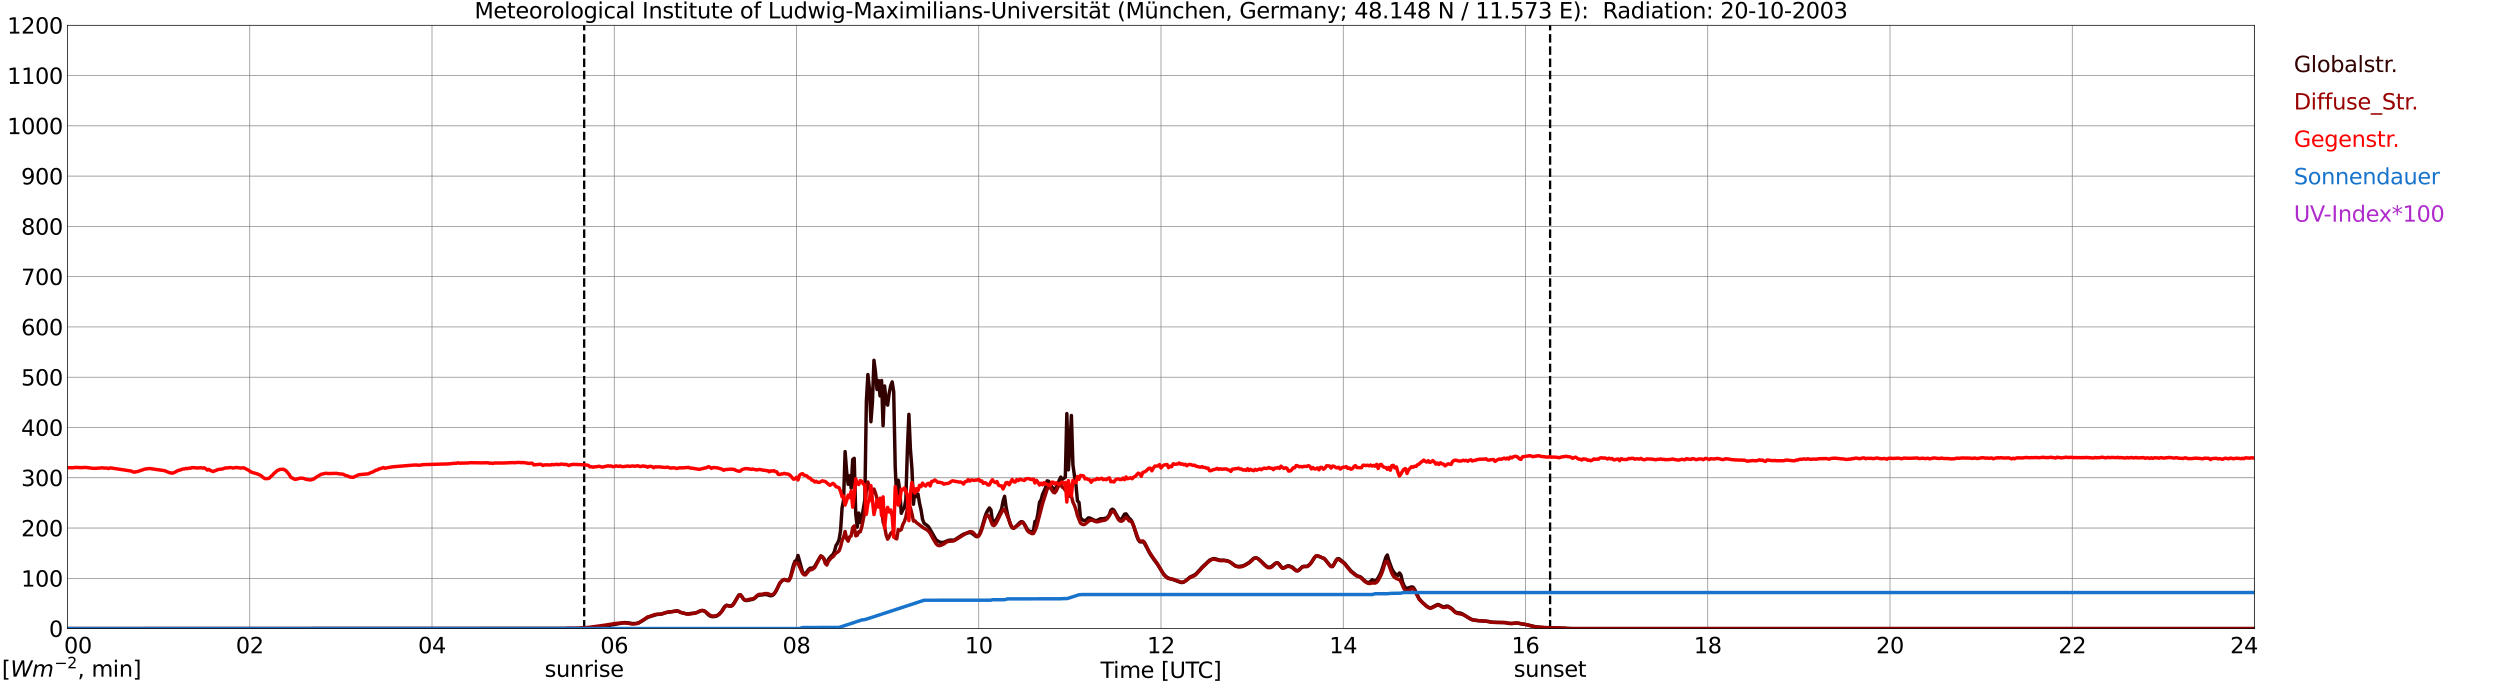 <?xml version="1.0" encoding="utf-8" standalone="no"?>
<!DOCTYPE svg PUBLIC "-//W3C//DTD SVG 1.1//EN"
  "http://www.w3.org/Graphics/SVG/1.1/DTD/svg11.dtd">
<svg xmlns:xlink="http://www.w3.org/1999/xlink" width="1085.4pt" height="296.64pt" viewBox="0 0 1085.4 296.64" xmlns="http://www.w3.org/2000/svg" version="1.1">
 <defs>
  <style type="text/css">*{stroke-linejoin: round; stroke-linecap: butt}</style>
 </defs>
 <g id="figure_1">
  <g id="patch_1">
   <path d="M 0 296.64 
L 1085.4 296.64 
L 1085.4 0 
L 0 0 
z
" style="fill: #ffffff"/>
  </g>
  <g id="axes_1">
   <g id="patch_2">
    <path d="M 29.306 272.909 
L 978.814 272.909 
L 978.814 10.976 
L 29.306 10.976 
z
" style="fill: #ffffff"/>
   </g>
   <g id="patch_3">
    <path d="M 978.814 272.909 
L 978.814 272.909 
L 978.814 10.976 
L 978.814 10.976 
z
" clip-path="url(#paaa2eb937d)" style="fill: #d3d3d3; opacity: 0.25; stroke: #d3d3d3; stroke-linejoin: miter"/>
   </g>
   <g id="matplotlib.axis_1">
    <g id="xtick_1">
     <g id="line2d_1">
      <path d="M 29.306 272.909 
L 29.306 10.976 
" clip-path="url(#paaa2eb937d)" style="fill: none; stroke: #808080; stroke-width: 0.3; stroke-linecap: square"/>
     </g>
     <g id="line2d_2"/>
     <g id="text_1">
      <!--    00 -->
      <g transform="translate(18.733 283.627) scale(0.095 -0.095)">
       <defs>
        <path id="DejaVuSans-20" transform="scale(0.016)"/>
        <path id="DejaVuSans-30" d="M 2034 4250 
Q 1547 4250 1301 3770 
Q 1056 3291 1056 2328 
Q 1056 1369 1301 889 
Q 1547 409 2034 409 
Q 2525 409 2770 889 
Q 3016 1369 3016 2328 
Q 3016 3291 2770 3770 
Q 2525 4250 2034 4250 
z
M 2034 4750 
Q 2819 4750 3233 4129 
Q 3647 3509 3647 2328 
Q 3647 1150 3233 529 
Q 2819 -91 2034 -91 
Q 1250 -91 836 529 
Q 422 1150 422 2328 
Q 422 3509 836 4129 
Q 1250 4750 2034 4750 
z
" transform="scale(0.016)"/>
       </defs>
       <use xlink:href="#DejaVuSans-20"/>
       <use xlink:href="#DejaVuSans-20" transform="translate(31.787 0)"/>
       <use xlink:href="#DejaVuSans-20" transform="translate(63.574 0)"/>
       <use xlink:href="#DejaVuSans-30" transform="translate(95.361 0)"/>
       <use xlink:href="#DejaVuSans-30" transform="translate(158.984 0)"/>
      </g>
     </g>
    </g>
    <g id="xtick_2">
     <g id="line2d_3">
      <path d="M 108.431 272.909 
L 108.431 10.976 
" clip-path="url(#paaa2eb937d)" style="fill: none; stroke: #808080; stroke-width: 0.3; stroke-linecap: square"/>
     </g>
     <g id="line2d_4"/>
     <g id="text_2">
      <!-- 02 -->
      <g transform="translate(102.387 283.627) scale(0.095 -0.095)">
       <defs>
        <path id="DejaVuSans-32" d="M 1228 531 
L 3431 531 
L 3431 0 
L 469 0 
L 469 531 
Q 828 903 1448 1529 
Q 2069 2156 2228 2338 
Q 2531 2678 2651 2914 
Q 2772 3150 2772 3378 
Q 2772 3750 2511 3984 
Q 2250 4219 1831 4219 
Q 1534 4219 1204 4116 
Q 875 4013 500 3803 
L 500 4441 
Q 881 4594 1212 4672 
Q 1544 4750 1819 4750 
Q 2544 4750 2975 4387 
Q 3406 4025 3406 3419 
Q 3406 3131 3298 2873 
Q 3191 2616 2906 2266 
Q 2828 2175 2409 1742 
Q 1991 1309 1228 531 
z
" transform="scale(0.016)"/>
       </defs>
       <use xlink:href="#DejaVuSans-30"/>
       <use xlink:href="#DejaVuSans-32" transform="translate(63.623 0)"/>
      </g>
     </g>
    </g>
    <g id="xtick_3">
     <g id="line2d_5">
      <path d="M 187.557 272.909 
L 187.557 10.976 
" clip-path="url(#paaa2eb937d)" style="fill: none; stroke: #808080; stroke-width: 0.3; stroke-linecap: square"/>
     </g>
     <g id="line2d_6"/>
     <g id="text_3">
      <!-- 04 -->
      <g transform="translate(181.513 283.627) scale(0.095 -0.095)">
       <defs>
        <path id="DejaVuSans-34" d="M 2419 4116 
L 825 1625 
L 2419 1625 
L 2419 4116 
z
M 2253 4666 
L 3047 4666 
L 3047 1625 
L 3713 1625 
L 3713 1100 
L 3047 1100 
L 3047 0 
L 2419 0 
L 2419 1100 
L 313 1100 
L 313 1709 
L 2253 4666 
z
" transform="scale(0.016)"/>
       </defs>
       <use xlink:href="#DejaVuSans-30"/>
       <use xlink:href="#DejaVuSans-34" transform="translate(63.623 0)"/>
      </g>
     </g>
    </g>
    <g id="xtick_4">
     <g id="line2d_7">
      <path d="M 266.683 272.909 
L 266.683 10.976 
" clip-path="url(#paaa2eb937d)" style="fill: none; stroke: #808080; stroke-width: 0.3; stroke-linecap: square"/>
     </g>
     <g id="line2d_8"/>
     <g id="text_4">
      <!-- 06 -->
      <g transform="translate(260.638 283.627) scale(0.095 -0.095)">
       <defs>
        <path id="DejaVuSans-36" d="M 2113 2584 
Q 1688 2584 1439 2293 
Q 1191 2003 1191 1497 
Q 1191 994 1439 701 
Q 1688 409 2113 409 
Q 2538 409 2786 701 
Q 3034 994 3034 1497 
Q 3034 2003 2786 2293 
Q 2538 2584 2113 2584 
z
M 3366 4563 
L 3366 3988 
Q 3128 4100 2886 4159 
Q 2644 4219 2406 4219 
Q 1781 4219 1451 3797 
Q 1122 3375 1075 2522 
Q 1259 2794 1537 2939 
Q 1816 3084 2150 3084 
Q 2853 3084 3261 2657 
Q 3669 2231 3669 1497 
Q 3669 778 3244 343 
Q 2819 -91 2113 -91 
Q 1303 -91 875 529 
Q 447 1150 447 2328 
Q 447 3434 972 4092 
Q 1497 4750 2381 4750 
Q 2619 4750 2861 4703 
Q 3103 4656 3366 4563 
z
" transform="scale(0.016)"/>
       </defs>
       <use xlink:href="#DejaVuSans-30"/>
       <use xlink:href="#DejaVuSans-36" transform="translate(63.623 0)"/>
      </g>
     </g>
    </g>
    <g id="xtick_5">
     <g id="line2d_9">
      <path d="M 345.808 272.909 
L 345.808 10.976 
" clip-path="url(#paaa2eb937d)" style="fill: none; stroke: #808080; stroke-width: 0.3; stroke-linecap: square"/>
     </g>
     <g id="line2d_10"/>
     <g id="text_5">
      <!-- 08 -->
      <g transform="translate(339.764 283.627) scale(0.095 -0.095)">
       <defs>
        <path id="DejaVuSans-38" d="M 2034 2216 
Q 1584 2216 1326 1975 
Q 1069 1734 1069 1313 
Q 1069 891 1326 650 
Q 1584 409 2034 409 
Q 2484 409 2743 651 
Q 3003 894 3003 1313 
Q 3003 1734 2745 1975 
Q 2488 2216 2034 2216 
z
M 1403 2484 
Q 997 2584 770 2862 
Q 544 3141 544 3541 
Q 544 4100 942 4425 
Q 1341 4750 2034 4750 
Q 2731 4750 3128 4425 
Q 3525 4100 3525 3541 
Q 3525 3141 3298 2862 
Q 3072 2584 2669 2484 
Q 3125 2378 3379 2068 
Q 3634 1759 3634 1313 
Q 3634 634 3220 271 
Q 2806 -91 2034 -91 
Q 1263 -91 848 271 
Q 434 634 434 1313 
Q 434 1759 690 2068 
Q 947 2378 1403 2484 
z
M 1172 3481 
Q 1172 3119 1398 2916 
Q 1625 2713 2034 2713 
Q 2441 2713 2670 2916 
Q 2900 3119 2900 3481 
Q 2900 3844 2670 4047 
Q 2441 4250 2034 4250 
Q 1625 4250 1398 4047 
Q 1172 3844 1172 3481 
z
" transform="scale(0.016)"/>
       </defs>
       <use xlink:href="#DejaVuSans-30"/>
       <use xlink:href="#DejaVuSans-38" transform="translate(63.623 0)"/>
      </g>
     </g>
    </g>
    <g id="xtick_6">
     <g id="line2d_11">
      <path d="M 424.934 272.909 
L 424.934 10.976 
" clip-path="url(#paaa2eb937d)" style="fill: none; stroke: #808080; stroke-width: 0.3; stroke-linecap: square"/>
     </g>
     <g id="line2d_12"/>
     <g id="text_6">
      <!-- 10 -->
      <g transform="translate(418.89 283.627) scale(0.095 -0.095)">
       <defs>
        <path id="DejaVuSans-31" d="M 794 531 
L 1825 531 
L 1825 4091 
L 703 3866 
L 703 4441 
L 1819 4666 
L 2450 4666 
L 2450 531 
L 3481 531 
L 3481 0 
L 794 0 
L 794 531 
z
" transform="scale(0.016)"/>
       </defs>
       <use xlink:href="#DejaVuSans-31"/>
       <use xlink:href="#DejaVuSans-30" transform="translate(63.623 0)"/>
      </g>
     </g>
    </g>
    <g id="xtick_7">
     <g id="line2d_13">
      <path d="M 504.06 272.909 
L 504.06 10.976 
" clip-path="url(#paaa2eb937d)" style="fill: none; stroke: #808080; stroke-width: 0.3; stroke-linecap: square"/>
     </g>
     <g id="line2d_14"/>
     <g id="text_7">
      <!-- 12 -->
      <g transform="translate(498.015 283.627) scale(0.095 -0.095)">
       <use xlink:href="#DejaVuSans-31"/>
       <use xlink:href="#DejaVuSans-32" transform="translate(63.623 0)"/>
      </g>
     </g>
    </g>
    <g id="xtick_8">
     <g id="line2d_15">
      <path d="M 583.185 272.909 
L 583.185 10.976 
" clip-path="url(#paaa2eb937d)" style="fill: none; stroke: #808080; stroke-width: 0.3; stroke-linecap: square"/>
     </g>
     <g id="line2d_16"/>
     <g id="text_8">
      <!-- 14 -->
      <g transform="translate(577.141 283.627) scale(0.095 -0.095)">
       <use xlink:href="#DejaVuSans-31"/>
       <use xlink:href="#DejaVuSans-34" transform="translate(63.623 0)"/>
      </g>
     </g>
    </g>
    <g id="xtick_9">
     <g id="line2d_17">
      <path d="M 662.311 272.909 
L 662.311 10.976 
" clip-path="url(#paaa2eb937d)" style="fill: none; stroke: #808080; stroke-width: 0.3; stroke-linecap: square"/>
     </g>
     <g id="line2d_18"/>
     <g id="text_9">
      <!-- 16 -->
      <g transform="translate(656.267 283.627) scale(0.095 -0.095)">
       <use xlink:href="#DejaVuSans-31"/>
       <use xlink:href="#DejaVuSans-36" transform="translate(63.623 0)"/>
      </g>
     </g>
    </g>
    <g id="xtick_10">
     <g id="line2d_19">
      <path d="M 741.437 272.909 
L 741.437 10.976 
" clip-path="url(#paaa2eb937d)" style="fill: none; stroke: #808080; stroke-width: 0.3; stroke-linecap: square"/>
     </g>
     <g id="line2d_20"/>
     <g id="text_10">
      <!-- 18 -->
      <g transform="translate(735.392 283.627) scale(0.095 -0.095)">
       <use xlink:href="#DejaVuSans-31"/>
       <use xlink:href="#DejaVuSans-38" transform="translate(63.623 0)"/>
      </g>
     </g>
    </g>
    <g id="xtick_11">
     <g id="line2d_21">
      <path d="M 820.562 272.909 
L 820.562 10.976 
" clip-path="url(#paaa2eb937d)" style="fill: none; stroke: #808080; stroke-width: 0.3; stroke-linecap: square"/>
     </g>
     <g id="line2d_22"/>
     <g id="text_11">
      <!-- 20 -->
      <g transform="translate(814.518 283.627) scale(0.095 -0.095)">
       <use xlink:href="#DejaVuSans-32"/>
       <use xlink:href="#DejaVuSans-30" transform="translate(63.623 0)"/>
      </g>
     </g>
    </g>
    <g id="xtick_12">
     <g id="line2d_23">
      <path d="M 899.688 272.909 
L 899.688 10.976 
" clip-path="url(#paaa2eb937d)" style="fill: none; stroke: #808080; stroke-width: 0.3; stroke-linecap: square"/>
     </g>
     <g id="line2d_24"/>
     <g id="text_12">
      <!-- 22 -->
      <g transform="translate(893.644 283.627) scale(0.095 -0.095)">
       <use xlink:href="#DejaVuSans-32"/>
       <use xlink:href="#DejaVuSans-32" transform="translate(63.623 0)"/>
      </g>
     </g>
    </g>
    <g id="xtick_13">
     <g id="line2d_25">
      <path d="M 978.814 272.909 
L 978.814 10.976 
" clip-path="url(#paaa2eb937d)" style="fill: none; stroke: #808080; stroke-width: 0.3; stroke-linecap: square"/>
     </g>
     <g id="line2d_26"/>
     <g id="text_13">
      <!-- 24    -->
      <g transform="translate(968.241 283.627) scale(0.095 -0.095)">
       <use xlink:href="#DejaVuSans-32"/>
       <use xlink:href="#DejaVuSans-34" transform="translate(63.623 0)"/>
       <use xlink:href="#DejaVuSans-20" transform="translate(127.246 0)"/>
       <use xlink:href="#DejaVuSans-20" transform="translate(159.033 0)"/>
       <use xlink:href="#DejaVuSans-20" transform="translate(190.82 0)"/>
      </g>
     </g>
    </g>
    <g id="text_14">
     <!-- Time [UTC] -->
     <g transform="translate(477.806 294.322) scale(0.095 -0.095)">
      <defs>
       <path id="DejaVuSans-54" d="M -19 4666 
L 3928 4666 
L 3928 4134 
L 2272 4134 
L 2272 0 
L 1638 0 
L 1638 4134 
L -19 4134 
L -19 4666 
z
" transform="scale(0.016)"/>
       <path id="DejaVuSans-69" d="M 603 3500 
L 1178 3500 
L 1178 0 
L 603 0 
L 603 3500 
z
M 603 4863 
L 1178 4863 
L 1178 4134 
L 603 4134 
L 603 4863 
z
" transform="scale(0.016)"/>
       <path id="DejaVuSans-6d" d="M 3328 2828 
Q 3544 3216 3844 3400 
Q 4144 3584 4550 3584 
Q 5097 3584 5394 3201 
Q 5691 2819 5691 2113 
L 5691 0 
L 5113 0 
L 5113 2094 
Q 5113 2597 4934 2840 
Q 4756 3084 4391 3084 
Q 3944 3084 3684 2787 
Q 3425 2491 3425 1978 
L 3425 0 
L 2847 0 
L 2847 2094 
Q 2847 2600 2669 2842 
Q 2491 3084 2119 3084 
Q 1678 3084 1418 2786 
Q 1159 2488 1159 1978 
L 1159 0 
L 581 0 
L 581 3500 
L 1159 3500 
L 1159 2956 
Q 1356 3278 1631 3431 
Q 1906 3584 2284 3584 
Q 2666 3584 2933 3390 
Q 3200 3197 3328 2828 
z
" transform="scale(0.016)"/>
       <path id="DejaVuSans-65" d="M 3597 1894 
L 3597 1613 
L 953 1613 
Q 991 1019 1311 708 
Q 1631 397 2203 397 
Q 2534 397 2845 478 
Q 3156 559 3463 722 
L 3463 178 
Q 3153 47 2828 -22 
Q 2503 -91 2169 -91 
Q 1331 -91 842 396 
Q 353 884 353 1716 
Q 353 2575 817 3079 
Q 1281 3584 2069 3584 
Q 2775 3584 3186 3129 
Q 3597 2675 3597 1894 
z
M 3022 2063 
Q 3016 2534 2758 2815 
Q 2500 3097 2075 3097 
Q 1594 3097 1305 2825 
Q 1016 2553 972 2059 
L 3022 2063 
z
" transform="scale(0.016)"/>
       <path id="DejaVuSans-5b" d="M 550 4863 
L 1875 4863 
L 1875 4416 
L 1125 4416 
L 1125 -397 
L 1875 -397 
L 1875 -844 
L 550 -844 
L 550 4863 
z
" transform="scale(0.016)"/>
       <path id="DejaVuSans-55" d="M 556 4666 
L 1191 4666 
L 1191 1831 
Q 1191 1081 1462 751 
Q 1734 422 2344 422 
Q 2950 422 3222 751 
Q 3494 1081 3494 1831 
L 3494 4666 
L 4128 4666 
L 4128 1753 
Q 4128 841 3676 375 
Q 3225 -91 2344 -91 
Q 1459 -91 1007 375 
Q 556 841 556 1753 
L 556 4666 
z
" transform="scale(0.016)"/>
       <path id="DejaVuSans-43" d="M 4122 4306 
L 4122 3641 
Q 3803 3938 3442 4084 
Q 3081 4231 2675 4231 
Q 1875 4231 1450 3742 
Q 1025 3253 1025 2328 
Q 1025 1406 1450 917 
Q 1875 428 2675 428 
Q 3081 428 3442 575 
Q 3803 722 4122 1019 
L 4122 359 
Q 3791 134 3420 21 
Q 3050 -91 2638 -91 
Q 1578 -91 968 557 
Q 359 1206 359 2328 
Q 359 3453 968 4101 
Q 1578 4750 2638 4750 
Q 3056 4750 3426 4639 
Q 3797 4528 4122 4306 
z
" transform="scale(0.016)"/>
       <path id="DejaVuSans-5d" d="M 1947 4863 
L 1947 -844 
L 622 -844 
L 622 -397 
L 1369 -397 
L 1369 4416 
L 622 4416 
L 622 4863 
L 1947 4863 
z
" transform="scale(0.016)"/>
      </defs>
      <use xlink:href="#DejaVuSans-54"/>
      <use xlink:href="#DejaVuSans-69" transform="translate(57.959 0)"/>
      <use xlink:href="#DejaVuSans-6d" transform="translate(85.742 0)"/>
      <use xlink:href="#DejaVuSans-65" transform="translate(183.154 0)"/>
      <use xlink:href="#DejaVuSans-20" transform="translate(244.678 0)"/>
      <use xlink:href="#DejaVuSans-5b" transform="translate(276.465 0)"/>
      <use xlink:href="#DejaVuSans-55" transform="translate(315.479 0)"/>
      <use xlink:href="#DejaVuSans-54" transform="translate(388.672 0)"/>
      <use xlink:href="#DejaVuSans-43" transform="translate(443.881 0)"/>
      <use xlink:href="#DejaVuSans-5d" transform="translate(513.705 0)"/>
     </g>
    </g>
   </g>
   <g id="matplotlib.axis_2">
    <g id="ytick_1">
     <g id="line2d_27">
      <path d="M 29.306 272.909 
L 978.814 272.909 
" clip-path="url(#paaa2eb937d)" style="fill: none; stroke: #808080; stroke-width: 0.3; stroke-linecap: square"/>
     </g>
     <g id="line2d_28"/>
     <g id="text_15">
      <!-- 0 -->
      <g transform="translate(21.261 276.518) scale(0.095 -0.095)">
       <use xlink:href="#DejaVuSans-30"/>
      </g>
     </g>
    </g>
    <g id="ytick_2">
     <g id="line2d_29">
      <path d="M 29.306 251.081 
L 978.814 251.081 
" clip-path="url(#paaa2eb937d)" style="fill: none; stroke: #808080; stroke-width: 0.3; stroke-linecap: square"/>
     </g>
     <g id="line2d_30"/>
     <g id="text_16">
      <!-- 100 -->
      <g transform="translate(9.173 254.69) scale(0.095 -0.095)">
       <use xlink:href="#DejaVuSans-31"/>
       <use xlink:href="#DejaVuSans-30" transform="translate(63.623 0)"/>
       <use xlink:href="#DejaVuSans-30" transform="translate(127.246 0)"/>
      </g>
     </g>
    </g>
    <g id="ytick_3">
     <g id="line2d_31">
      <path d="M 29.306 229.253 
L 978.814 229.253 
" clip-path="url(#paaa2eb937d)" style="fill: none; stroke: #808080; stroke-width: 0.3; stroke-linecap: square"/>
     </g>
     <g id="line2d_32"/>
     <g id="text_17">
      <!-- 200 -->
      <g transform="translate(9.173 232.863) scale(0.095 -0.095)">
       <use xlink:href="#DejaVuSans-32"/>
       <use xlink:href="#DejaVuSans-30" transform="translate(63.623 0)"/>
       <use xlink:href="#DejaVuSans-30" transform="translate(127.246 0)"/>
      </g>
     </g>
    </g>
    <g id="ytick_4">
     <g id="line2d_33">
      <path d="M 29.306 207.426 
L 978.814 207.426 
" clip-path="url(#paaa2eb937d)" style="fill: none; stroke: #808080; stroke-width: 0.3; stroke-linecap: square"/>
     </g>
     <g id="line2d_34"/>
     <g id="text_18">
      <!-- 300 -->
      <g transform="translate(9.173 211.035) scale(0.095 -0.095)">
       <defs>
        <path id="DejaVuSans-33" d="M 2597 2516 
Q 3050 2419 3304 2112 
Q 3559 1806 3559 1356 
Q 3559 666 3084 287 
Q 2609 -91 1734 -91 
Q 1441 -91 1130 -33 
Q 819 25 488 141 
L 488 750 
Q 750 597 1062 519 
Q 1375 441 1716 441 
Q 2309 441 2620 675 
Q 2931 909 2931 1356 
Q 2931 1769 2642 2001 
Q 2353 2234 1838 2234 
L 1294 2234 
L 1294 2753 
L 1863 2753 
Q 2328 2753 2575 2939 
Q 2822 3125 2822 3475 
Q 2822 3834 2567 4026 
Q 2313 4219 1838 4219 
Q 1578 4219 1281 4162 
Q 984 4106 628 3988 
L 628 4550 
Q 988 4650 1302 4700 
Q 1616 4750 1894 4750 
Q 2613 4750 3031 4423 
Q 3450 4097 3450 3541 
Q 3450 3153 3228 2886 
Q 3006 2619 2597 2516 
z
" transform="scale(0.016)"/>
       </defs>
       <use xlink:href="#DejaVuSans-33"/>
       <use xlink:href="#DejaVuSans-30" transform="translate(63.623 0)"/>
       <use xlink:href="#DejaVuSans-30" transform="translate(127.246 0)"/>
      </g>
     </g>
    </g>
    <g id="ytick_5">
     <g id="line2d_35">
      <path d="M 29.306 185.598 
L 978.814 185.598 
" clip-path="url(#paaa2eb937d)" style="fill: none; stroke: #808080; stroke-width: 0.3; stroke-linecap: square"/>
     </g>
     <g id="line2d_36"/>
     <g id="text_19">
      <!-- 400 -->
      <g transform="translate(9.173 189.207) scale(0.095 -0.095)">
       <use xlink:href="#DejaVuSans-34"/>
       <use xlink:href="#DejaVuSans-30" transform="translate(63.623 0)"/>
       <use xlink:href="#DejaVuSans-30" transform="translate(127.246 0)"/>
      </g>
     </g>
    </g>
    <g id="ytick_6">
     <g id="line2d_37">
      <path d="M 29.306 163.77 
L 978.814 163.77 
" clip-path="url(#paaa2eb937d)" style="fill: none; stroke: #808080; stroke-width: 0.3; stroke-linecap: square"/>
     </g>
     <g id="line2d_38"/>
     <g id="text_20">
      <!-- 500 -->
      <g transform="translate(9.173 167.379) scale(0.095 -0.095)">
       <defs>
        <path id="DejaVuSans-35" d="M 691 4666 
L 3169 4666 
L 3169 4134 
L 1269 4134 
L 1269 2991 
Q 1406 3038 1543 3061 
Q 1681 3084 1819 3084 
Q 2600 3084 3056 2656 
Q 3513 2228 3513 1497 
Q 3513 744 3044 326 
Q 2575 -91 1722 -91 
Q 1428 -91 1123 -41 
Q 819 9 494 109 
L 494 744 
Q 775 591 1075 516 
Q 1375 441 1709 441 
Q 2250 441 2565 725 
Q 2881 1009 2881 1497 
Q 2881 1984 2565 2268 
Q 2250 2553 1709 2553 
Q 1456 2553 1204 2497 
Q 953 2441 691 2322 
L 691 4666 
z
" transform="scale(0.016)"/>
       </defs>
       <use xlink:href="#DejaVuSans-35"/>
       <use xlink:href="#DejaVuSans-30" transform="translate(63.623 0)"/>
       <use xlink:href="#DejaVuSans-30" transform="translate(127.246 0)"/>
      </g>
     </g>
    </g>
    <g id="ytick_7">
     <g id="line2d_39">
      <path d="M 29.306 141.942 
L 978.814 141.942 
" clip-path="url(#paaa2eb937d)" style="fill: none; stroke: #808080; stroke-width: 0.3; stroke-linecap: square"/>
     </g>
     <g id="line2d_40"/>
     <g id="text_21">
      <!-- 600 -->
      <g transform="translate(9.173 145.551) scale(0.095 -0.095)">
       <use xlink:href="#DejaVuSans-36"/>
       <use xlink:href="#DejaVuSans-30" transform="translate(63.623 0)"/>
       <use xlink:href="#DejaVuSans-30" transform="translate(127.246 0)"/>
      </g>
     </g>
    </g>
    <g id="ytick_8">
     <g id="line2d_41">
      <path d="M 29.306 120.114 
L 978.814 120.114 
" clip-path="url(#paaa2eb937d)" style="fill: none; stroke: #808080; stroke-width: 0.3; stroke-linecap: square"/>
     </g>
     <g id="line2d_42"/>
     <g id="text_22">
      <!-- 700 -->
      <g transform="translate(9.173 123.724) scale(0.095 -0.095)">
       <defs>
        <path id="DejaVuSans-37" d="M 525 4666 
L 3525 4666 
L 3525 4397 
L 1831 0 
L 1172 0 
L 2766 4134 
L 525 4134 
L 525 4666 
z
" transform="scale(0.016)"/>
       </defs>
       <use xlink:href="#DejaVuSans-37"/>
       <use xlink:href="#DejaVuSans-30" transform="translate(63.623 0)"/>
       <use xlink:href="#DejaVuSans-30" transform="translate(127.246 0)"/>
      </g>
     </g>
    </g>
    <g id="ytick_9">
     <g id="line2d_43">
      <path d="M 29.306 98.287 
L 978.814 98.287 
" clip-path="url(#paaa2eb937d)" style="fill: none; stroke: #808080; stroke-width: 0.3; stroke-linecap: square"/>
     </g>
     <g id="line2d_44"/>
     <g id="text_23">
      <!-- 800 -->
      <g transform="translate(9.173 101.896) scale(0.095 -0.095)">
       <use xlink:href="#DejaVuSans-38"/>
       <use xlink:href="#DejaVuSans-30" transform="translate(63.623 0)"/>
       <use xlink:href="#DejaVuSans-30" transform="translate(127.246 0)"/>
      </g>
     </g>
    </g>
    <g id="ytick_10">
     <g id="line2d_45">
      <path d="M 29.306 76.459 
L 978.814 76.459 
" clip-path="url(#paaa2eb937d)" style="fill: none; stroke: #808080; stroke-width: 0.3; stroke-linecap: square"/>
     </g>
     <g id="line2d_46"/>
     <g id="text_24">
      <!-- 900 -->
      <g transform="translate(9.173 80.068) scale(0.095 -0.095)">
       <defs>
        <path id="DejaVuSans-39" d="M 703 97 
L 703 672 
Q 941 559 1184 500 
Q 1428 441 1663 441 
Q 2288 441 2617 861 
Q 2947 1281 2994 2138 
Q 2813 1869 2534 1725 
Q 2256 1581 1919 1581 
Q 1219 1581 811 2004 
Q 403 2428 403 3163 
Q 403 3881 828 4315 
Q 1253 4750 1959 4750 
Q 2769 4750 3195 4129 
Q 3622 3509 3622 2328 
Q 3622 1225 3098 567 
Q 2575 -91 1691 -91 
Q 1453 -91 1209 -44 
Q 966 3 703 97 
z
M 1959 2075 
Q 2384 2075 2632 2365 
Q 2881 2656 2881 3163 
Q 2881 3666 2632 3958 
Q 2384 4250 1959 4250 
Q 1534 4250 1286 3958 
Q 1038 3666 1038 3163 
Q 1038 2656 1286 2365 
Q 1534 2075 1959 2075 
z
" transform="scale(0.016)"/>
       </defs>
       <use xlink:href="#DejaVuSans-39"/>
       <use xlink:href="#DejaVuSans-30" transform="translate(63.623 0)"/>
       <use xlink:href="#DejaVuSans-30" transform="translate(127.246 0)"/>
      </g>
     </g>
    </g>
    <g id="ytick_11">
     <g id="line2d_47">
      <path d="M 29.306 54.631 
L 978.814 54.631 
" clip-path="url(#paaa2eb937d)" style="fill: none; stroke: #808080; stroke-width: 0.3; stroke-linecap: square"/>
     </g>
     <g id="line2d_48"/>
     <g id="text_25">
      <!-- 1000 -->
      <g transform="translate(3.128 58.24) scale(0.095 -0.095)">
       <use xlink:href="#DejaVuSans-31"/>
       <use xlink:href="#DejaVuSans-30" transform="translate(63.623 0)"/>
       <use xlink:href="#DejaVuSans-30" transform="translate(127.246 0)"/>
       <use xlink:href="#DejaVuSans-30" transform="translate(190.869 0)"/>
      </g>
     </g>
    </g>
    <g id="ytick_12">
     <g id="line2d_49">
      <path d="M 29.306 32.803 
L 978.814 32.803 
" clip-path="url(#paaa2eb937d)" style="fill: none; stroke: #808080; stroke-width: 0.3; stroke-linecap: square"/>
     </g>
     <g id="line2d_50"/>
     <g id="text_26">
      <!-- 1100 -->
      <g transform="translate(3.128 36.413) scale(0.095 -0.095)">
       <use xlink:href="#DejaVuSans-31"/>
       <use xlink:href="#DejaVuSans-31" transform="translate(63.623 0)"/>
       <use xlink:href="#DejaVuSans-30" transform="translate(127.246 0)"/>
       <use xlink:href="#DejaVuSans-30" transform="translate(190.869 0)"/>
      </g>
     </g>
    </g>
    <g id="ytick_13">
     <g id="line2d_51">
      <path d="M 29.306 10.976 
L 978.814 10.976 
" clip-path="url(#paaa2eb937d)" style="fill: none; stroke: #808080; stroke-width: 0.3; stroke-linecap: square"/>
     </g>
     <g id="line2d_52"/>
     <g id="text_27">
      <!-- 1200 -->
      <g transform="translate(3.128 14.585) scale(0.095 -0.095)">
       <use xlink:href="#DejaVuSans-31"/>
       <use xlink:href="#DejaVuSans-32" transform="translate(63.623 0)"/>
       <use xlink:href="#DejaVuSans-30" transform="translate(127.246 0)"/>
       <use xlink:href="#DejaVuSans-30" transform="translate(190.869 0)"/>
      </g>
     </g>
    </g>
   </g>
   <g id="line2d_53">
    <path d="M 253.627 272.909 
L 253.627 10.976 
" clip-path="url(#paaa2eb937d)" style="fill: none; stroke-dasharray: 3.7,1.6; stroke-dashoffset: 0; stroke: #000000"/>
   </g>
   <g id="line2d_54">
    <path d="M 672.993 272.909 
L 672.993 10.976 
" clip-path="url(#paaa2eb937d)" style="fill: none; stroke-dasharray: 3.7,1.6; stroke-dashoffset: 0; stroke: #000000"/>
   </g>
   <g id="line2d_55">
    <path d="M 29.306 272.909 
L 252.176 272.821 
L 256.133 272.575 
L 257.451 272.33 
L 258.77 272.167 
L 260.089 272.167 
L 262.067 271.961 
L 271.298 270.281 
L 273.277 270.486 
L 274.595 270.733 
L 275.914 270.691 
L 277.233 270.447 
L 279.211 269.34 
L 281.189 268.03 
L 285.145 266.801 
L 287.124 266.596 
L 289.761 265.817 
L 291.739 265.531 
L 293.717 265.204 
L 294.377 265.326 
L 295.696 265.941 
L 297.674 266.433 
L 298.992 266.513 
L 299.652 266.35 
L 301.63 266.147 
L 302.289 266.022 
L 302.949 265.778 
L 303.608 265.367 
L 304.927 265.04 
L 305.586 265.204 
L 306.246 265.614 
L 307.564 266.965 
L 308.224 267.415 
L 308.883 267.661 
L 309.543 267.742 
L 310.861 267.578 
L 311.521 267.251 
L 312.18 266.718 
L 313.499 265.162 
L 314.158 264.016 
L 314.818 263.156 
L 315.477 262.746 
L 316.796 263.073 
L 317.455 262.992 
L 318.114 262.582 
L 318.774 261.683 
L 320.752 258.365 
L 321.411 258.201 
L 322.071 258.978 
L 322.73 260.044 
L 323.39 260.618 
L 324.049 260.74 
L 326.686 260.249 
L 327.346 259.963 
L 328.005 259.469 
L 328.665 258.815 
L 329.324 258.446 
L 331.302 258.243 
L 331.961 258.077 
L 333.28 258.243 
L 333.94 258.529 
L 334.599 258.651 
L 335.258 258.57 
L 335.918 258.077 
L 336.577 257.217 
L 337.236 255.99 
L 338.555 253.246 
L 339.215 252.467 
L 339.874 251.893 
L 340.533 251.649 
L 341.852 252.017 
L 342.512 251.812 
L 343.171 250.503 
L 344.49 245.301 
L 345.149 243.622 
L 345.808 243.376 
L 346.468 241.165 
L 348.446 248.372 
L 349.105 249.027 
L 349.765 248.986 
L 351.083 247.226 
L 351.743 246.652 
L 352.402 246.733 
L 353.062 246.488 
L 353.721 245.873 
L 355.699 242.394 
L 356.359 241.37 
L 357.018 241.739 
L 357.677 242.474 
L 358.337 244.114 
L 358.996 244.441 
L 359.655 242.843 
L 360.974 241.287 
L 361.634 240.754 
L 362.293 239.362 
L 362.952 236.865 
L 363.612 235.882 
L 364.271 234.365 
L 364.93 230.434 
L 365.59 220.483 
L 366.249 217.167 
L 366.909 196.075 
L 367.568 204.594 
L 368.227 210.246 
L 368.887 206.559 
L 369.546 211.966 
L 370.206 199.515 
L 370.865 198.983 
L 371.524 223.104 
L 372.184 228.878 
L 372.843 222.736 
L 373.502 226.83 
L 374.162 224.824 
L 375.481 217.043 
L 376.14 174.247 
L 376.799 162.617 
L 377.459 168.515 
L 378.118 183.094 
L 378.777 174.535 
L 379.437 156.434 
L 380.096 161.511 
L 380.756 169.087 
L 381.415 165.239 
L 382.074 171.872 
L 382.734 165.198 
L 383.393 184.814 
L 384.053 167.572 
L 384.712 174.411 
L 385.371 175.887 
L 386.031 170.849 
L 386.69 167.492 
L 387.349 165.811 
L 388.009 170.111 
L 388.668 202.833 
L 389.328 216.635 
L 389.987 208.484 
L 390.646 212.906 
L 391.306 222.858 
L 391.965 221.343 
L 392.624 220.483 
L 393.284 216.838 
L 393.943 195.42 
L 394.603 179.899 
L 395.262 195.051 
L 395.921 203.366 
L 396.581 218.927 
L 397.24 212.538 
L 397.899 215.611 
L 398.559 214.504 
L 399.218 218.477 
L 399.878 221.426 
L 400.537 225.521 
L 401.196 227.158 
L 402.515 228.142 
L 403.175 228.756 
L 405.812 233.342 
L 406.471 234.407 
L 407.79 235.267 
L 408.45 235.513 
L 409.768 235.431 
L 411.746 234.612 
L 413.065 234.448 
L 413.725 234.529 
L 414.384 234.448 
L 417.681 232.279 
L 418.34 231.91 
L 420.318 231.336 
L 420.978 231.213 
L 421.637 231.336 
L 422.956 232.279 
L 423.615 232.85 
L 424.275 232.975 
L 424.934 232.401 
L 425.593 231.091 
L 426.253 229.205 
L 427.572 224.538 
L 428.231 222.736 
L 428.89 221.507 
L 429.55 220.524 
L 430.209 221.343 
L 430.869 226.176 
L 431.528 226.462 
L 432.187 225.97 
L 432.847 225.11 
L 434.825 221.057 
L 435.484 217.617 
L 436.144 215.487 
L 436.803 220.155 
L 437.462 223.351 
L 438.122 225.97 
L 438.781 227.937 
L 439.44 229.124 
L 440.1 229.371 
L 440.759 228.919 
L 442.737 226.872 
L 443.397 226.462 
L 444.056 226.625 
L 444.716 227.485 
L 446.034 229.821 
L 446.694 230.559 
L 447.353 230.681 
L 448.012 231.008 
L 448.672 230.434 
L 449.331 226.381 
L 449.991 226.217 
L 450.65 222.858 
L 451.309 218.027 
L 451.969 217.084 
L 452.628 214.626 
L 453.947 211.761 
L 454.606 208.77 
L 455.266 208.934 
L 455.925 209.835 
L 456.584 211.35 
L 457.903 212.498 
L 458.563 211.678 
L 459.222 210.287 
L 459.881 208.484 
L 460.541 207.133 
L 461.2 208.157 
L 462.519 207.175 
L 463.178 179.571 
L 463.838 203.979 
L 464.497 193.905 
L 465.156 180.39 
L 465.816 201.768 
L 466.475 206.559 
L 467.134 210.49 
L 467.794 217.495 
L 468.453 218.108 
L 469.113 224.783 
L 469.772 225.521 
L 470.431 226.012 
L 471.091 225.97 
L 471.75 225.601 
L 472.409 224.905 
L 473.069 224.866 
L 475.047 225.848 
L 475.706 226.012 
L 476.366 225.931 
L 477.685 225.235 
L 479.003 225.193 
L 480.322 224.905 
L 480.981 224.375 
L 481.641 223.39 
L 482.3 221.507 
L 482.96 221.057 
L 483.619 221.507 
L 485.597 224.947 
L 486.256 225.601 
L 486.916 225.479 
L 488.235 223.227 
L 488.894 223.104 
L 490.213 224.988 
L 490.872 225.521 
L 491.532 226.586 
L 492.191 228.428 
L 493.51 232.645 
L 494.169 234.326 
L 494.828 235.225 
L 495.488 235.308 
L 496.147 235.186 
L 496.807 235.758 
L 499.444 240.715 
L 500.763 242.638 
L 502.741 245.301 
L 504.719 248.536 
L 505.379 249.437 
L 506.697 250.706 
L 508.016 251.238 
L 509.335 251.649 
L 512.632 252.877 
L 513.291 252.919 
L 513.95 252.714 
L 515.269 251.771 
L 516.588 250.583 
L 518.566 249.643 
L 519.226 249.191 
L 520.544 247.759 
L 521.863 246.283 
L 523.182 245.054 
L 525.16 243.171 
L 526.479 242.638 
L 527.138 242.516 
L 527.797 242.638 
L 529.116 243.09 
L 529.776 243.212 
L 531.094 243.171 
L 532.413 243.376 
L 533.073 243.54 
L 533.732 243.825 
L 535.051 244.727 
L 536.369 245.628 
L 537.029 245.834 
L 537.688 245.914 
L 539.007 245.792 
L 540.326 245.382 
L 542.304 244.194 
L 543.623 243.007 
L 544.282 242.394 
L 544.941 242.188 
L 545.601 242.269 
L 546.26 242.599 
L 547.579 243.703 
L 549.557 245.628 
L 550.216 246.078 
L 550.876 246.242 
L 551.535 246.203 
L 552.195 245.834 
L 553.513 244.727 
L 554.173 244.319 
L 554.832 244.4 
L 555.491 245.054 
L 556.151 245.956 
L 556.81 246.53 
L 557.47 246.488 
L 558.788 245.751 
L 559.448 245.587 
L 560.766 246.078 
L 561.426 246.488 
L 562.085 247.143 
L 562.745 247.634 
L 563.404 247.759 
L 564.063 247.348 
L 565.382 246.078 
L 566.042 245.834 
L 567.36 245.873 
L 568.02 245.506 
L 568.679 244.974 
L 569.338 244.155 
L 570.657 242.105 
L 571.317 241.409 
L 571.976 241.328 
L 574.613 242.394 
L 575.273 242.885 
L 577.251 245.301 
L 577.91 245.914 
L 578.57 245.834 
L 579.229 244.81 
L 579.889 243.498 
L 580.548 242.638 
L 581.207 242.516 
L 581.867 242.926 
L 583.845 244.605 
L 586.482 247.798 
L 589.12 249.97 
L 590.439 250.339 
L 591.098 250.789 
L 592.417 252.059 
L 593.076 252.55 
L 593.736 252.877 
L 594.395 252.877 
L 595.054 252.426 
L 595.714 251.69 
L 597.032 252.262 
L 597.692 251.771 
L 598.351 250.83 
L 599.011 249.643 
L 599.67 248.167 
L 600.329 246.242 
L 601.648 241.983 
L 602.307 240.96 
L 602.967 243.334 
L 604.286 246.938 
L 604.945 248.126 
L 605.604 248.946 
L 606.264 249.479 
L 606.923 249.806 
L 607.582 248.741 
L 608.242 249.643 
L 608.901 252.589 
L 609.561 254.229 
L 610.22 255.169 
L 610.879 255.458 
L 612.858 254.803 
L 613.517 254.966 
L 614.176 255.866 
L 616.154 259.963 
L 617.473 261.436 
L 619.451 263.198 
L 620.111 263.647 
L 620.77 263.894 
L 621.429 263.811 
L 622.748 263.156 
L 624.067 262.46 
L 624.726 262.543 
L 626.045 263.237 
L 626.705 263.442 
L 627.364 263.361 
L 628.023 263.115 
L 628.683 263.198 
L 630.001 263.975 
L 630.661 264.507 
L 631.32 265.245 
L 631.98 265.736 
L 632.639 265.983 
L 633.958 266.147 
L 634.617 266.35 
L 638.573 268.849 
L 639.892 269.176 
L 641.87 269.462 
L 646.486 269.831 
L 647.145 270.036 
L 649.123 270.2 
L 653.08 270.281 
L 653.739 270.322 
L 655.058 270.65 
L 656.377 270.691 
L 658.355 270.486 
L 659.014 270.527 
L 660.992 270.938 
L 662.311 271.101 
L 666.927 272.167 
L 668.905 272.37 
L 670.883 272.575 
L 672.202 272.575 
L 673.521 272.575 
L 676.817 272.658 
L 682.752 272.909 
L 978.154 272.909 
L 978.154 272.909 
" clip-path="url(#paaa2eb937d)" style="fill: none; stroke: #330000; stroke-width: 1.5; stroke-linecap: square"/>
   </g>
   <g id="line2d_56">
    <path d="M 29.306 272.909 
L 245.583 272.909 
L 246.242 272.776 
L 247.561 272.776 
L 250.858 272.734 
L 252.176 272.608 
L 254.155 272.525 
L 256.133 272.315 
L 263.386 271.307 
L 264.705 271.056 
L 265.364 271.014 
L 266.683 270.719 
L 269.32 270.51 
L 269.98 270.383 
L 272.617 270.593 
L 273.936 270.846 
L 274.595 270.929 
L 276.573 270.719 
L 277.233 270.468 
L 279.211 269.209 
L 281.189 267.864 
L 282.508 267.487 
L 283.827 266.985 
L 284.486 266.773 
L 285.805 266.649 
L 286.464 266.732 
L 287.783 266.395 
L 289.102 265.893 
L 294.377 265.263 
L 295.696 265.935 
L 298.333 266.605 
L 298.992 266.649 
L 300.971 266.354 
L 301.63 266.271 
L 302.949 265.767 
L 304.267 265.136 
L 304.927 265.012 
L 305.586 265.18 
L 306.246 265.514 
L 308.224 267.068 
L 308.883 267.362 
L 309.543 267.487 
L 310.861 267.319 
L 311.521 267.109 
L 312.18 266.732 
L 312.839 266.103 
L 313.499 265.304 
L 314.818 263.331 
L 315.477 262.953 
L 316.136 262.997 
L 316.796 263.248 
L 317.455 263.248 
L 318.114 262.785 
L 318.774 261.905 
L 320.752 258.42 
L 321.411 258.21 
L 322.071 258.965 
L 322.73 259.932 
L 323.39 260.519 
L 324.049 260.602 
L 325.368 260.183 
L 326.027 260.057 
L 326.686 260.057 
L 327.346 259.764 
L 328.005 259.26 
L 328.665 258.546 
L 329.324 258.127 
L 329.983 258 
L 330.643 258.042 
L 331.961 257.708 
L 333.28 257.708 
L 334.599 258.21 
L 335.258 258.21 
L 335.918 257.832 
L 336.577 257.077 
L 337.236 255.903 
L 338.555 253.131 
L 339.215 252.375 
L 339.874 251.83 
L 340.533 251.537 
L 341.193 251.788 
L 341.852 252.166 
L 342.512 252.083 
L 343.171 250.948 
L 345.149 244.4 
L 345.808 244.443 
L 346.468 244.611 
L 348.446 248.933 
L 349.105 249.564 
L 349.765 249.564 
L 351.083 247.927 
L 351.743 247.296 
L 352.402 247.34 
L 353.062 246.96 
L 353.721 246.414 
L 356.359 241.42 
L 357.018 241.756 
L 357.677 242.68 
L 358.337 244.694 
L 358.996 245.323 
L 359.655 243.686 
L 360.974 242.134 
L 361.634 241.756 
L 362.952 240.078 
L 363.612 239.742 
L 364.271 239.196 
L 364.93 237.432 
L 365.59 234.704 
L 366.249 233.235 
L 366.909 230.757 
L 367.568 233.863 
L 368.227 234.955 
L 368.887 233.067 
L 369.546 232.689 
L 370.206 229.079 
L 370.865 228.323 
L 371.524 232.647 
L 372.184 232.394 
L 372.843 230.842 
L 373.502 230.884 
L 374.162 228.66 
L 375.481 222.111 
L 376.14 212.581 
L 376.799 209.266 
L 377.459 211.658 
L 378.118 214.472 
L 378.777 214.009 
L 379.437 212.33 
L 380.096 214.094 
L 381.415 218.752 
L 382.074 219.215 
L 382.734 220.516 
L 383.393 226.645 
L 384.053 228.533 
L 384.712 232.185 
L 385.371 234.075 
L 386.031 233.067 
L 386.69 231.598 
L 387.349 230.969 
L 388.668 233.654 
L 389.328 233.948 
L 389.987 229.919 
L 390.646 230.297 
L 391.306 229.919 
L 391.965 227.736 
L 392.624 226.477 
L 393.284 224.462 
L 393.943 221.02 
L 394.603 219.173 
L 395.262 220.474 
L 395.921 223.076 
L 396.581 226.224 
L 397.24 226.141 
L 397.899 226.896 
L 399.878 228.406 
L 401.196 229.373 
L 401.856 229.666 
L 402.515 230.087 
L 403.175 230.674 
L 403.834 231.515 
L 405.153 233.99 
L 406.471 236.131 
L 407.131 236.76 
L 407.79 236.928 
L 408.45 236.76 
L 409.768 236.173 
L 411.087 235.249 
L 411.746 235.04 
L 413.725 234.913 
L 414.384 234.704 
L 419.659 231.43 
L 420.978 230.842 
L 421.637 230.801 
L 422.297 231.052 
L 422.956 231.681 
L 423.615 232.479 
L 424.275 232.984 
L 424.934 232.73 
L 425.593 231.598 
L 426.253 229.919 
L 427.572 225.553 
L 428.231 223.916 
L 428.89 223.622 
L 429.55 224.587 
L 430.869 227.904 
L 431.528 228.197 
L 432.187 227.527 
L 432.847 226.392 
L 434.825 222.447 
L 435.484 221.229 
L 436.144 221.229 
L 438.122 225.89 
L 438.781 227.736 
L 439.44 228.952 
L 440.1 229.288 
L 442.078 227.987 
L 443.397 226.854 
L 444.056 226.813 
L 444.716 227.695 
L 446.034 230.338 
L 446.694 231.01 
L 448.012 231.681 
L 448.672 231.639 
L 449.331 230.465 
L 449.991 228.869 
L 452.628 218.71 
L 454.606 212.457 
L 455.266 211.49 
L 455.925 211.575 
L 457.244 213.673 
L 457.903 213.967 
L 458.563 213.212 
L 459.222 211.658 
L 459.881 210.61 
L 460.541 210.274 
L 461.2 211.49 
L 461.859 211.911 
L 462.519 212.917 
L 463.178 212.079 
L 463.838 215.268 
L 464.497 215.478 
L 465.156 215.31 
L 465.816 218.038 
L 466.475 219.383 
L 467.134 221.312 
L 467.794 223.875 
L 469.113 227.149 
L 469.772 227.568 
L 470.431 227.778 
L 471.091 227.568 
L 473.069 225.931 
L 473.728 225.846 
L 474.388 225.931 
L 475.706 226.477 
L 476.366 226.56 
L 479.003 225.931 
L 479.663 225.846 
L 480.322 225.512 
L 480.981 224.84 
L 481.641 223.916 
L 482.3 222.657 
L 482.96 222.026 
L 483.619 222.153 
L 484.278 223.203 
L 485.597 225.595 
L 486.256 226.182 
L 486.916 226.309 
L 487.575 225.931 
L 488.235 225.132 
L 488.894 224.672 
L 489.553 225.217 
L 490.213 226.141 
L 490.872 226.267 
L 491.532 226.896 
L 492.191 228.323 
L 494.169 233.99 
L 494.828 234.913 
L 495.488 234.998 
L 496.147 234.83 
L 496.807 235.376 
L 497.466 236.55 
L 498.785 239.32 
L 500.763 242.343 
L 502.082 244.107 
L 505.379 249.647 
L 506.697 250.865 
L 507.357 251.16 
L 509.335 251.494 
L 510.654 251.956 
L 511.972 252.461 
L 512.632 252.67 
L 513.291 252.712 
L 513.95 252.629 
L 514.61 252.292 
L 516.588 250.823 
L 518.566 249.942 
L 519.226 249.479 
L 520.544 248.051 
L 521.863 246.582 
L 524.501 244.022 
L 525.819 243.057 
L 526.479 242.806 
L 527.138 242.762 
L 529.776 243.435 
L 531.754 243.393 
L 533.732 243.854 
L 534.391 244.231 
L 535.71 245.323 
L 536.369 245.786 
L 537.688 246.163 
L 539.007 246.08 
L 540.326 245.576 
L 542.304 244.4 
L 542.963 243.898 
L 544.282 242.594 
L 544.941 242.343 
L 545.601 242.302 
L 546.26 242.638 
L 547.579 243.854 
L 548.898 245.24 
L 550.216 246.29 
L 550.876 246.499 
L 551.535 246.458 
L 552.195 246.122 
L 553.513 244.821 
L 554.173 244.443 
L 554.832 244.526 
L 555.491 245.198 
L 556.151 246.08 
L 556.81 246.75 
L 557.47 246.667 
L 558.788 245.954 
L 559.448 245.869 
L 560.766 246.29 
L 562.085 247.34 
L 562.745 247.842 
L 563.404 247.885 
L 564.063 247.506 
L 564.723 246.794 
L 565.382 246.248 
L 566.042 246.037 
L 567.36 246.037 
L 568.02 245.703 
L 568.679 245.072 
L 569.338 244.275 
L 570.657 242.134 
L 571.317 241.379 
L 571.976 241.252 
L 572.635 241.462 
L 573.954 242.092 
L 574.613 242.26 
L 575.273 242.806 
L 577.251 245.367 
L 577.91 245.995 
L 578.57 245.995 
L 579.229 245.03 
L 579.889 243.729 
L 580.548 242.931 
L 581.207 242.889 
L 583.185 244.275 
L 583.845 244.904 
L 586.482 248.136 
L 588.46 249.688 
L 589.12 250.11 
L 590.439 250.529 
L 591.757 251.705 
L 592.417 252.375 
L 593.736 253.174 
L 594.395 253.342 
L 595.054 253.299 
L 595.714 253.089 
L 597.032 253.174 
L 597.692 252.797 
L 598.351 251.998 
L 599.67 249.523 
L 600.329 247.759 
L 600.989 245.535 
L 601.648 243.854 
L 602.307 243.729 
L 602.967 245.281 
L 604.286 248.892 
L 604.945 250.11 
L 605.604 250.78 
L 606.264 251.201 
L 607.582 251.662 
L 608.242 252.585 
L 609.561 255.608 
L 610.22 256.363 
L 610.879 256.617 
L 611.539 256.322 
L 612.858 255.608 
L 613.517 255.65 
L 614.176 256.363 
L 616.154 260.225 
L 617.473 261.569 
L 619.451 263.331 
L 620.77 264.045 
L 621.429 264.003 
L 622.748 263.374 
L 624.067 262.702 
L 624.726 262.785 
L 626.045 263.499 
L 626.705 263.752 
L 627.364 263.711 
L 628.023 263.499 
L 628.683 263.543 
L 630.001 264.213 
L 631.98 266.018 
L 632.639 266.271 
L 635.276 266.858 
L 639.233 269.124 
L 641.211 269.419 
L 645.167 269.67 
L 647.145 270.091 
L 648.464 270.215 
L 653.08 270.3 
L 654.399 270.468 
L 655.058 270.637 
L 656.377 270.678 
L 658.355 270.468 
L 659.014 270.51 
L 660.333 270.805 
L 661.652 270.97 
L 662.97 271.265 
L 664.949 271.811 
L 666.927 272.23 
L 673.521 272.566 
L 676.158 272.608 
L 677.477 272.693 
L 679.455 272.693 
L 680.114 272.909 
L 978.154 272.909 
L 978.154 272.909 
" clip-path="url(#paaa2eb937d)" style="fill: none; stroke: #990000; stroke-width: 1.5; stroke-linecap: square"/>
   </g>
   <g id="line2d_57">
    <path d="M 29.306 203.051 
L 31.943 203.071 
L 32.603 202.925 
L 33.921 202.984 
L 35.24 203.038 
L 37.218 202.936 
L 39.197 203.184 
L 40.515 203.342 
L 41.834 203.313 
L 44.472 203.108 
L 45.131 203.228 
L 46.45 203.217 
L 47.109 203.429 
L 47.768 203.13 
L 49.087 203.307 
L 57 204.512 
L 57.659 204.83 
L 58.319 205.009 
L 58.978 204.804 
L 59.637 204.752 
L 62.934 203.641 
L 64.912 203.394 
L 71.506 204.361 
L 72.825 204.911 
L 73.484 205.208 
L 74.803 205.415 
L 75.462 205.238 
L 77.441 204.228 
L 78.1 204.092 
L 79.419 203.612 
L 80.078 203.606 
L 80.737 203.352 
L 81.397 203.483 
L 82.056 203.241 
L 82.716 203.298 
L 83.375 203.005 
L 84.694 203.086 
L 85.353 203.187 
L 87.331 203.075 
L 87.991 203.246 
L 88.65 203.101 
L 89.309 203.49 
L 89.969 204.068 
L 90.628 203.778 
L 91.288 204.245 
L 92.606 204.721 
L 93.266 204.372 
L 93.925 204.21 
L 94.584 203.841 
L 96.563 203.61 
L 97.881 203.149 
L 98.541 203.171 
L 99.86 203.003 
L 100.519 203.034 
L 101.178 203.228 
L 102.497 202.96 
L 103.816 203.11 
L 104.475 203.215 
L 105.794 203.086 
L 107.772 204.066 
L 109.091 204.985 
L 111.728 205.745 
L 113.047 206.325 
L 114.366 207.371 
L 115.025 207.805 
L 116.344 207.779 
L 117.003 207.517 
L 117.663 206.806 
L 118.322 206.297 
L 118.982 205.494 
L 119.641 205 
L 120.3 204.346 
L 121.619 203.791 
L 122.938 203.73 
L 123.597 204.001 
L 124.257 204.461 
L 125.575 206.048 
L 126.235 207.188 
L 127.553 207.88 
L 128.213 208.15 
L 129.532 207.827 
L 130.191 207.583 
L 131.51 207.646 
L 132.169 207.816 
L 132.829 208.122 
L 134.807 208.392 
L 136.125 208.011 
L 137.444 207.083 
L 139.422 205.928 
L 141.4 205.476 
L 142.719 205.603 
L 146.016 205.507 
L 147.335 205.743 
L 148.654 205.828 
L 149.313 206.031 
L 149.972 206.445 
L 150.632 206.546 
L 151.951 207.107 
L 153.269 207.255 
L 155.247 206.36 
L 155.907 206.09 
L 159.863 205.716 
L 161.182 205.125 
L 161.841 204.918 
L 163.16 204.156 
L 163.819 204.031 
L 164.479 203.621 
L 165.798 203.267 
L 166.457 202.975 
L 167.116 203.289 
L 168.435 203.018 
L 170.413 202.678 
L 178.985 201.964 
L 180.304 201.892 
L 180.963 201.875 
L 181.623 202.008 
L 182.941 201.87 
L 183.601 201.726 
L 194.81 201.403 
L 196.788 201.178 
L 198.107 201.165 
L 198.767 200.912 
L 199.426 201.089 
L 200.745 201.067 
L 202.063 201.03 
L 203.382 201.004 
L 204.042 200.879 
L 206.02 200.91 
L 209.317 200.954 
L 211.954 200.91 
L 212.614 201.139 
L 213.273 201.056 
L 213.932 201.224 
L 214.592 201.021 
L 218.548 201.017 
L 222.504 200.849 
L 223.164 200.903 
L 225.142 200.768 
L 225.801 200.777 
L 226.461 200.916 
L 227.12 200.796 
L 229.757 201.209 
L 230.417 201.102 
L 231.076 201.117 
L 231.736 201.829 
L 234.373 201.58 
L 235.033 201.626 
L 235.692 202.11 
L 236.351 201.84 
L 237.67 201.829 
L 238.989 201.881 
L 239.648 201.648 
L 240.308 201.785 
L 241.626 201.569 
L 242.286 201.711 
L 242.945 201.659 
L 243.604 201.493 
L 244.264 201.521 
L 244.923 201.676 
L 245.583 201.591 
L 246.242 201.759 
L 246.901 202.115 
L 247.561 201.825 
L 248.88 201.613 
L 250.858 201.676 
L 254.155 201.835 
L 255.473 202.049 
L 256.133 202.719 
L 256.792 202.606 
L 257.451 202.861 
L 258.111 202.676 
L 258.77 202.669 
L 260.089 202.427 
L 261.408 202.807 
L 264.045 202.233 
L 264.705 202.394 
L 265.364 202.287 
L 266.023 202.608 
L 266.683 202.599 
L 267.342 202.255 
L 268.661 202.506 
L 269.32 202.298 
L 269.98 202.591 
L 270.639 202.597 
L 272.617 202.316 
L 273.277 202.484 
L 274.595 202.313 
L 275.914 202.423 
L 276.573 202.231 
L 277.233 202.298 
L 277.892 202.597 
L 279.211 202.272 
L 279.87 202.468 
L 280.53 202.46 
L 281.189 202.846 
L 281.849 202.503 
L 282.508 202.484 
L 283.167 202.604 
L 283.827 203.086 
L 284.486 202.654 
L 285.145 202.735 
L 286.464 202.676 
L 287.124 202.815 
L 288.442 202.916 
L 289.102 202.946 
L 289.761 202.798 
L 291.08 203.208 
L 292.399 203.108 
L 293.058 203.154 
L 293.717 203.422 
L 295.036 203.104 
L 295.696 203.119 
M 297.014 203.088 
L 298.333 202.97 
L 298.992 202.92 
L 299.652 203.25 
L 300.311 203.235 
L 301.63 203.451 
L 303.608 203.78 
L 306.905 202.99 
L 307.564 202.604 
L 308.224 202.848 
L 308.883 203.359 
L 309.543 202.975 
L 311.521 203.139 
L 313.499 203.704 
L 314.158 204.167 
L 314.818 203.889 
L 317.455 203.66 
L 318.114 203.78 
L 318.774 203.758 
L 319.433 204.206 
L 320.752 204.597 
L 321.411 204.542 
L 322.071 203.907 
L 323.39 203.494 
L 324.049 203.424 
L 324.708 203.562 
L 325.368 203.56 
L 326.027 203.8 
L 326.686 203.63 
L 328.665 204.049 
L 329.324 203.826 
L 329.983 203.848 
L 331.302 204.132 
L 331.961 204.169 
L 332.621 204.335 
L 333.28 204.306 
L 333.94 204.843 
L 334.599 204.411 
L 335.258 204.542 
L 335.918 204.328 
L 336.577 204.745 
L 337.236 204.845 
L 337.896 205.915 
L 338.555 206.042 
L 339.215 205.771 
L 339.874 205.747 
L 340.533 205.518 
L 341.193 205.767 
L 341.852 205.76 
L 342.512 205.987 
L 343.171 206.489 
L 344.49 208.039 
L 345.149 207.923 
L 345.808 207.24 
L 346.468 208.366 
L 347.127 206.31 
L 347.787 205.832 
L 348.446 205.651 
L 349.105 206.334 
L 349.765 206.426 
L 350.424 206.727 
L 351.083 207.474 
L 351.743 207.548 
L 352.402 208.438 
L 353.062 208.589 
L 353.721 209.277 
L 354.38 208.947 
L 355.04 209.431 
L 355.699 209.442 
L 357.018 208.774 
L 358.337 209.067 
L 359.655 210.206 
L 360.315 210.719 
L 361.634 209.861 
L 362.293 210.366 
L 362.952 211.311 
L 363.612 211.472 
L 364.271 211.752 
L 364.93 213.315 
L 365.59 215.718 
L 366.249 215.336 
L 366.909 219.254 
L 367.568 217.383 
L 368.227 214.976 
L 368.887 216.032 
L 369.546 213.216 
L 370.206 220.208 
L 370.865 214.703 
L 371.524 207.89 
L 372.184 210.073 
L 372.843 210.329 
L 373.502 208.646 
L 374.162 208.936 
L 374.821 210.178 
L 375.481 210.597 
L 376.14 223.288 
L 376.799 218.521 
L 377.459 217.268 
L 378.118 210.828 
L 379.437 223.388 
L 380.096 220.503 
L 380.756 217.03 
L 381.415 220.158 
L 382.074 216.318 
L 382.734 223.768 
L 383.393 215.727 
L 384.053 229.179 
L 384.712 222.611 
L 385.371 220.286 
L 386.031 222.301 
L 386.69 221.404 
L 387.349 224.084 
L 388.009 233.208 
L 388.668 211.265 
L 389.987 219.311 
L 390.646 217.746 
L 391.306 212.38 
L 391.965 212.686 
L 392.624 211.876 
L 393.284 213.201 
L 393.943 215.161 
L 394.603 226.04 
L 395.262 214.358 
L 395.921 209.456 
L 396.581 212.605 
L 397.24 214.066 
L 397.899 212.145 
L 398.559 213.031 
L 399.218 210.724 
L 399.878 211.261 
L 400.537 209.752 
L 401.196 210.658 
L 401.856 211.016 
L 402.515 210.093 
L 403.175 209.816 
L 403.834 210.959 
L 404.493 209.01 
L 405.153 208.962 
L 405.812 208.377 
L 406.471 208.82 
L 407.131 209.421 
L 407.79 209.338 
L 408.45 209.556 
L 409.109 209.621 
L 409.768 210.202 
L 410.428 209.997 
L 411.746 209.842 
L 412.406 209.473 
L 413.065 208.958 
L 413.725 208.737 
L 415.043 209.074 
L 415.703 209.095 
L 416.362 209.34 
L 417.022 209.235 
L 417.681 209.578 
L 418.34 210.143 
L 419 209.135 
L 419.659 209.041 
L 420.318 208.229 
L 420.978 208.897 
L 421.637 208.401 
L 422.297 208.434 
L 422.956 208.611 
L 423.615 208.373 
L 424.275 208.454 
L 424.934 208.104 
L 425.593 208.916 
L 426.253 208.783 
L 426.912 209.84 
L 427.572 209.523 
L 428.231 209.851 
L 428.89 210.564 
L 429.55 210.519 
L 430.209 209.183 
L 430.869 208.288 
L 431.528 209.194 
L 432.187 209.493 
L 432.847 209.084 
L 433.506 210.617 
L 434.165 210.938 
L 434.825 210.914 
L 435.484 212.284 
L 436.803 209.545 
L 437.462 209.488 
L 438.122 210.464 
L 439.44 208.181 
L 440.1 209.154 
L 440.759 209.274 
L 441.419 208.216 
L 442.078 208.687 
L 442.737 208.054 
L 444.716 208.606 
L 445.375 207.88 
L 446.694 207.77 
L 447.353 208.128 
L 448.012 208.165 
L 448.672 207.995 
L 449.331 209.7 
L 449.991 208.53 
L 450.65 209.377 
L 451.309 210.575 
L 451.969 209.796 
L 452.628 210.481 
L 453.287 209.567 
L 453.947 210.139 
L 454.606 210.176 
L 455.266 210.687 
L 455.925 210.778 
L 456.584 209.359 
L 457.244 209.329 
L 457.903 210.132 
L 458.563 209.597 
L 459.222 210.097 
L 459.881 210.289 
L 460.541 209.626 
L 461.2 209.301 
L 461.859 210.027 
L 462.519 209.471 
L 463.178 217.94 
L 463.838 208.7 
L 464.497 212.354 
L 465.156 215.24 
L 465.816 208.547 
L 466.475 209.436 
L 467.134 209.556 
L 467.794 206.882 
L 468.453 208.104 
L 469.113 206.397 
L 470.431 206.635 
L 471.091 207.947 
L 471.75 207.755 
L 472.409 208.159 
L 473.069 208.325 
L 473.728 209.377 
L 474.388 208.438 
L 475.706 208.253 
L 476.366 207.696 
L 477.025 208.08 
L 478.344 207.637 
L 479.003 208.272 
L 479.663 208.061 
L 480.322 208.268 
L 480.981 207.711 
L 481.641 207.465 
L 482.3 209.154 
L 482.96 209.015 
L 483.619 209.266 
L 484.278 208.305 
L 484.938 207.958 
L 485.597 207.938 
L 486.256 208.227 
L 486.916 208.192 
L 487.575 207.543 
L 488.235 208.257 
L 488.894 207.085 
L 489.553 207.845 
L 490.872 207.423 
L 491.532 207.849 
L 492.191 207.133 
L 492.85 206.834 
L 494.169 205.428 
L 494.828 205.725 
L 495.488 206.799 
L 496.147 205.118 
L 496.807 204.918 
L 497.466 204.577 
L 498.785 203.322 
L 499.444 203.254 
L 500.103 204.402 
L 500.763 203.171 
L 501.422 202.335 
L 502.741 202.333 
L 503.4 201.689 
L 504.06 203.165 
L 504.719 202.344 
L 505.379 201.892 
L 506.697 201.648 
L 507.357 203.051 
L 508.016 202.381 
L 508.675 202.623 
L 509.335 201.351 
L 509.994 201.578 
L 511.313 201.451 
L 511.972 200.999 
L 512.632 201.534 
L 513.291 201.386 
L 513.95 201.801 
L 514.61 201.56 
L 515.269 202.215 
L 515.929 201.755 
L 516.588 201.6 
L 517.247 201.772 
L 517.907 202.08 
L 518.566 201.947 
L 519.226 202.379 
L 521.204 202.864 
L 521.863 202.58 
L 522.522 202.946 
L 523.182 202.951 
L 523.841 203.285 
L 524.501 203.248 
L 525.16 204.365 
L 525.819 204.348 
L 526.479 204.003 
L 527.797 203.658 
L 528.457 203.357 
L 529.116 203.763 
L 529.776 203.507 
L 530.435 203.71 
L 532.413 203.573 
L 533.073 203.948 
L 533.732 204.075 
L 534.391 204.653 
L 535.051 203.665 
L 535.71 203.627 
L 536.369 203.479 
L 537.029 203.47 
L 537.688 203.263 
L 538.348 203.638 
L 539.007 203.608 
L 539.666 204.086 
L 540.326 203.966 
L 540.985 204.256 
L 541.644 203.499 
L 542.304 204.243 
L 542.963 203.726 
L 543.623 204.14 
L 544.282 204.363 
L 544.941 203.765 
L 545.601 204.125 
L 546.919 203.588 
L 547.579 203.933 
L 548.238 203.505 
L 548.898 203.239 
L 549.557 203.394 
L 550.216 203.333 
L 550.876 202.957 
L 551.535 203.32 
L 552.195 203.298 
L 552.854 203.9 
L 553.513 203.2 
L 554.173 203.274 
L 554.832 202.944 
L 555.491 203.374 
L 556.151 202.396 
L 556.81 203.012 
L 557.47 203.392 
L 558.129 203.086 
L 558.788 203.35 
L 559.448 204.522 
L 560.107 204.485 
L 560.766 204.025 
L 561.426 203.106 
L 562.085 203.104 
L 562.745 202.113 
L 563.404 202.281 
L 564.063 202.658 
L 564.723 202.514 
L 565.382 202.746 
L 566.042 202.477 
L 567.36 202.499 
L 568.02 202.167 
L 568.679 202.462 
L 569.338 203.586 
L 569.998 202.977 
L 570.657 203.564 
L 571.317 203.575 
L 571.976 203.136 
L 572.635 203.979 
L 573.295 202.914 
L 573.954 202.966 
L 574.613 203.728 
L 575.273 203.259 
L 575.932 202.211 
L 577.251 202.32 
L 577.91 203.224 
L 578.57 202.344 
L 579.229 202.455 
L 579.889 202.949 
L 580.548 203.139 
L 581.207 202.861 
L 581.867 203.669 
L 582.526 203.139 
L 583.185 202.826 
L 583.845 202.82 
L 584.504 202.584 
L 585.164 203.374 
L 585.823 203.139 
L 586.482 203.71 
L 587.142 203.521 
L 587.801 202.623 
L 588.46 202.143 
L 589.12 203.005 
L 591.098 203.045 
L 591.757 201.977 
L 592.417 201.988 
L 593.076 202.158 
L 593.736 201.971 
L 594.395 202.263 
L 595.054 201.901 
L 595.714 202.342 
L 596.373 202.054 
L 597.032 202.416 
L 597.692 201.593 
L 598.351 203.396 
L 599.011 201.82 
L 599.67 201.622 
L 600.329 202.468 
L 600.989 202.936 
L 601.648 202.951 
L 602.307 203.776 
L 602.967 202.927 
L 603.626 204.147 
L 604.286 202.15 
L 604.945 202.043 
L 605.604 203.171 
L 606.264 202.706 
L 606.923 204.99 
L 607.582 206.694 
L 608.242 205.758 
L 608.901 204.542 
L 609.561 203.686 
L 610.22 203.451 
L 610.879 205.553 
L 611.539 203.99 
L 612.858 202.619 
L 613.517 202.848 
L 614.176 202.394 
L 614.836 202.471 
L 615.495 201.709 
L 616.154 201.491 
L 616.814 200.744 
L 617.473 200.382 
L 618.133 199.755 
L 618.792 200.299 
L 619.451 200.602 
L 620.111 200.013 
L 620.77 200.77 
L 621.429 200.508 
L 622.089 199.954 
L 622.748 200.583 
L 623.408 201.51 
L 624.067 201.019 
L 624.726 201.667 
L 625.386 200.91 
L 626.045 201.373 
L 626.705 201.495 
L 627.364 202.244 
L 628.683 201.357 
L 630.001 201.641 
L 630.661 200.371 
L 631.32 199.88 
L 631.98 199.773 
L 633.298 200.144 
L 633.958 200.183 
L 634.617 200.098 
L 635.276 199.795 
L 635.936 200.032 
L 636.595 199.856 
L 637.255 200.253 
L 637.914 199.808 
L 638.573 199.613 
L 639.233 200.166 
L 639.892 199.904 
L 640.552 199.899 
L 641.211 199.522 
L 641.87 199.502 
L 642.53 199.301 
L 643.189 199.413 
L 643.848 199.312 
L 644.508 199.375 
L 645.167 199.183 
L 645.827 199.709 
L 646.486 199.775 
L 647.145 199.598 
L 648.464 199.509 
L 649.123 200.327 
L 649.783 199.821 
L 650.442 199.461 
L 651.102 199.264 
L 651.761 199.434 
L 653.08 198.889 
L 653.739 199.279 
L 654.399 198.862 
L 655.058 199.31 
L 655.717 198.461 
L 656.377 198.795 
L 657.036 198.328 
L 657.695 198.101 
L 658.355 198.147 
L 659.014 198.518 
L 659.674 199.225 
L 660.333 199.45 
L 660.992 198.332 
L 664.289 197.845 
L 665.608 198.299 
L 666.267 198.088 
L 666.927 198.046 
L 667.586 197.874 
L 668.246 197.874 
L 668.905 198.133 
L 672.202 198.498 
L 672.861 198.238 
L 673.521 198.524 
L 674.18 198.419 
L 676.158 198.535 
L 676.817 198.76 
L 678.136 198.365 
L 680.114 198.092 
L 680.774 198.299 
L 681.433 198.319 
L 682.092 198.522 
L 682.752 199.022 
L 683.411 198.664 
L 684.071 198.472 
L 685.389 199.371 
L 686.049 199.308 
L 686.708 199.74 
L 687.368 199.247 
L 688.686 199.382 
L 689.346 199.851 
L 690.005 199.747 
L 690.664 200.035 
L 691.324 199.744 
L 691.983 199.236 
L 692.643 199.474 
L 693.302 199.282 
L 693.961 199.399 
L 694.621 198.858 
L 695.28 198.738 
L 695.939 198.906 
L 696.599 198.823 
L 697.258 198.948 
L 697.918 199.299 
L 698.577 198.919 
L 699.236 199.229 
L 699.896 199.063 
L 700.555 199.62 
L 701.215 199.616 
L 701.874 199.323 
L 702.533 199.31 
L 703.193 200.013 
L 703.852 199.124 
L 704.511 199.423 
L 705.83 199.506 
L 706.49 199.454 
L 707.149 199.039 
L 707.808 199.142 
L 708.468 198.965 
L 709.127 198.996 
L 709.786 199.38 
L 710.446 199.166 
L 711.765 199.319 
L 712.424 199.013 
L 713.083 199.419 
L 713.743 199.629 
L 714.402 199.489 
L 715.062 199.218 
L 717.699 199.38 
L 718.358 199.559 
L 719.018 199.598 
L 719.677 199.382 
L 720.337 199.441 
L 720.996 199.229 
L 721.655 199.458 
L 722.315 199.423 
L 722.974 199.578 
L 724.952 199.504 
L 726.271 199.268 
L 726.93 199.493 
L 728.909 199.784 
L 729.568 199.528 
L 730.227 199.419 
L 731.546 199.62 
L 732.205 199.111 
L 732.865 199.332 
L 733.524 199.343 
L 734.184 199.467 
L 734.843 199.109 
L 735.502 199.203 
L 736.162 199.522 
L 736.821 199.53 
L 737.48 199.26 
L 738.799 199.266 
L 739.459 199.596 
L 740.118 199.155 
L 740.777 199.013 
L 742.096 199.526 
L 742.756 199.131 
L 744.074 199.282 
L 745.393 199.061 
L 746.052 199.089 
L 747.371 199.428 
L 748.031 199.578 
L 749.349 199.153 
L 751.327 199.443 
L 751.987 199.592 
L 752.646 199.581 
L 753.306 199.701 
L 753.965 199.683 
L 755.284 199.764 
L 755.943 199.72 
L 756.602 199.832 
L 757.262 199.755 
L 758.581 200.218 
L 761.218 199.932 
L 761.878 200.07 
L 763.196 199.934 
L 763.856 199.616 
L 764.515 199.851 
L 765.174 199.733 
L 765.834 200.135 
L 766.493 200.347 
L 767.153 199.731 
L 767.812 199.725 
L 768.471 199.893 
L 769.79 200.004 
L 770.449 199.904 
L 771.109 200.03 
L 774.406 200.026 
L 775.065 199.81 
L 775.725 199.731 
L 779.021 200.104 
L 779.681 199.768 
L 780.34 199.777 
L 781 199.5 
L 781.659 199.397 
L 782.318 199.428 
L 782.978 199.231 
L 784.296 199.395 
L 784.956 199.144 
L 785.615 199.36 
L 786.275 199.432 
L 786.934 199.338 
L 788.912 199.325 
L 789.572 199.164 
L 792.868 199.085 
L 794.187 199.371 
L 794.847 199.068 
L 796.165 198.941 
L 796.825 198.919 
L 799.462 199.216 
L 800.122 199.223 
L 801.44 199.463 
L 802.1 199.465 
L 802.759 199.312 
L 803.419 199.373 
L 804.078 199.094 
L 804.737 199.142 
L 805.397 198.924 
L 806.056 198.895 
L 807.375 199.17 
L 808.694 198.838 
L 809.353 198.814 
L 810.012 199.168 
L 810.672 198.974 
L 812.65 198.987 
L 813.309 199.138 
L 814.628 198.891 
L 815.287 198.854 
L 815.947 199.085 
L 817.265 199.181 
L 817.925 199.046 
L 818.584 199.129 
L 819.244 199.382 
L 819.903 198.956 
L 821.222 198.967 
L 821.881 199.052 
L 823.859 198.908 
L 824.519 198.945 
L 825.178 199.116 
L 825.837 199.14 
L 826.497 198.893 
L 829.134 198.983 
L 832.431 198.83 
L 833.091 199.096 
L 834.409 198.976 
L 835.069 198.952 
L 835.728 199.133 
L 837.047 198.93 
L 837.706 199.234 
L 839.025 198.935 
L 839.684 198.814 
L 841.663 199.059 
L 842.322 199.041 
L 842.981 198.856 
L 843.641 199.055 
L 846.278 199.1 
L 846.938 199.264 
L 847.597 199.175 
L 848.256 199.216 
L 849.575 198.924 
L 850.894 198.967 
L 851.553 198.841 
L 854.85 198.884 
L 855.51 198.904 
L 856.169 199.041 
L 857.488 198.843 
L 858.147 199.074 
L 859.466 198.945 
L 860.125 198.749 
L 861.444 198.771 
L 862.103 198.943 
L 862.763 198.832 
L 863.422 198.976 
L 864.741 198.819 
L 865.4 199.181 
L 866.06 198.963 
L 867.378 198.703 
L 868.038 198.845 
L 868.697 198.694 
L 870.016 198.869 
L 871.335 198.814 
L 871.994 198.775 
L 872.653 198.941 
L 873.313 199.231 
L 873.972 198.935 
L 874.632 199.172 
L 875.291 198.871 
L 875.95 198.758 
L 877.929 198.832 
L 879.907 198.607 
L 880.566 198.732 
L 884.522 198.649 
L 885.182 198.764 
L 887.16 198.507 
L 887.819 198.697 
L 888.479 198.646 
L 889.138 198.714 
L 890.457 198.507 
L 891.116 198.681 
L 891.775 198.679 
L 892.435 198.873 
L 893.094 198.513 
L 895.072 198.799 
L 897.051 198.487 
L 897.71 198.622 
L 899.688 198.555 
L 900.347 198.718 
L 901.007 198.633 
L 901.666 198.699 
L 902.985 198.675 
L 903.644 198.749 
L 904.304 198.631 
L 904.963 198.751 
L 905.622 198.596 
L 908.919 198.852 
L 909.579 198.629 
L 910.238 198.747 
L 910.898 198.686 
L 911.557 198.747 
L 912.216 198.535 
L 912.876 198.535 
L 914.194 198.819 
L 914.854 198.601 
L 915.513 198.605 
L 916.173 198.723 
L 916.832 198.585 
L 918.81 198.716 
L 919.469 198.546 
L 920.129 198.756 
L 920.788 198.653 
L 922.766 198.882 
L 923.426 198.627 
L 924.085 198.83 
L 925.404 198.62 
L 926.063 198.788 
L 926.723 198.788 
L 927.382 198.607 
L 928.041 198.83 
L 930.679 198.679 
L 931.338 198.974 
L 931.998 198.786 
L 932.657 198.797 
L 933.316 199.039 
L 933.976 198.732 
L 934.635 199.017 
L 935.295 198.753 
L 936.613 198.797 
L 937.273 198.952 
L 937.932 198.701 
L 938.592 198.74 
L 939.251 198.897 
L 941.888 198.607 
L 943.867 198.902 
L 944.526 198.749 
L 945.185 198.738 
L 945.845 198.935 
L 947.163 198.998 
L 947.823 199.072 
L 948.482 198.795 
L 949.142 198.814 
L 949.801 199.1 
L 951.779 199.089 
L 953.098 198.906 
L 954.417 198.98 
L 956.395 199.199 
L 957.054 198.924 
L 959.032 198.978 
L 959.692 199.539 
L 960.351 199.094 
L 962.329 198.963 
L 962.989 199.236 
L 963.648 199.094 
L 964.967 199.41 
L 965.626 199.068 
L 966.285 198.93 
L 967.604 199.218 
L 968.264 198.862 
L 968.923 198.967 
L 969.582 199.186 
L 970.901 198.93 
L 972.22 199.033 
L 972.879 199.155 
L 973.539 198.956 
L 974.198 199.153 
L 974.857 198.758 
L 976.836 198.911 
L 977.495 198.747 
L 978.154 198.825 
L 978.154 198.825 
" clip-path="url(#paaa2eb937d)" style="fill: none; stroke: #ff0000; stroke-width: 1.5; stroke-linecap: square"/>
   </g>
   <g id="line2d_58">
    <path d="M 29.306 272.909 
L 347.127 272.87 
L 348.446 272.448 
L 364.271 272.411 
L 369.546 270.68 
L 374.162 269.154 
L 375.481 268.989 
L 377.459 268.382 
L 401.196 260.6 
L 430.209 260.576 
L 430.869 260.377 
L 436.144 260.375 
L 437.462 260.013 
L 460.541 259.967 
L 461.859 259.882 
L 463.178 259.882 
L 464.497 259.517 
L 468.453 258.217 
L 469.772 258.131 
L 595.714 258.131 
L 597.032 257.78 
L 602.307 257.78 
L 603.626 257.623 
L 608.242 257.54 
L 608.901 257.322 
L 610.22 257.26 
L 978.154 257.26 
L 978.154 257.26 
" clip-path="url(#paaa2eb937d)" style="fill: none; stroke: #1773cc; stroke-width: 1.5; stroke-linecap: square"/>
   </g>
   <g id="line2d_59">
    <path d="M 0 0 
" clip-path="url(#paaa2eb937d)" style="fill: none; stroke: #b02bcc; stroke-width: 1.5; stroke-linecap: square"/>
   </g>
   <g id="patch_4">
    <path d="M 29.306 272.909 
L 29.306 10.976 
" style="fill: none; stroke: #000000; stroke-width: 0.3; stroke-linejoin: miter; stroke-linecap: square"/>
   </g>
   <g id="patch_5">
    <path d="M 978.814 272.909 
L 978.814 10.976 
" style="fill: none; stroke: #000000; stroke-width: 0.3; stroke-linejoin: miter; stroke-linecap: square"/>
   </g>
   <g id="patch_6">
    <path d="M 29.306 272.909 
L 978.814 272.909 
" style="fill: none; stroke: #000000; stroke-width: 0.3; stroke-linejoin: miter; stroke-linecap: square"/>
   </g>
   <g id="patch_7">
    <path d="M 29.306 10.976 
L 978.814 10.976 
" style="fill: none; stroke: #000000; stroke-width: 0.3; stroke-linejoin: miter; stroke-linecap: square"/>
   </g>
   <g id="text_28">
    <!-- sunrise -->
    <g transform="translate(236.462 293.863) scale(0.095 -0.095)">
     <defs>
      <path id="DejaVuSans-73" d="M 2834 3397 
L 2834 2853 
Q 2591 2978 2328 3040 
Q 2066 3103 1784 3103 
Q 1356 3103 1142 2972 
Q 928 2841 928 2578 
Q 928 2378 1081 2264 
Q 1234 2150 1697 2047 
L 1894 2003 
Q 2506 1872 2764 1633 
Q 3022 1394 3022 966 
Q 3022 478 2636 193 
Q 2250 -91 1575 -91 
Q 1294 -91 989 -36 
Q 684 19 347 128 
L 347 722 
Q 666 556 975 473 
Q 1284 391 1588 391 
Q 1994 391 2212 530 
Q 2431 669 2431 922 
Q 2431 1156 2273 1281 
Q 2116 1406 1581 1522 
L 1381 1569 
Q 847 1681 609 1914 
Q 372 2147 372 2553 
Q 372 3047 722 3315 
Q 1072 3584 1716 3584 
Q 2034 3584 2315 3537 
Q 2597 3491 2834 3397 
z
" transform="scale(0.016)"/>
      <path id="DejaVuSans-75" d="M 544 1381 
L 544 3500 
L 1119 3500 
L 1119 1403 
Q 1119 906 1312 657 
Q 1506 409 1894 409 
Q 2359 409 2629 706 
Q 2900 1003 2900 1516 
L 2900 3500 
L 3475 3500 
L 3475 0 
L 2900 0 
L 2900 538 
Q 2691 219 2414 64 
Q 2138 -91 1772 -91 
Q 1169 -91 856 284 
Q 544 659 544 1381 
z
M 1991 3584 
L 1991 3584 
z
" transform="scale(0.016)"/>
      <path id="DejaVuSans-6e" d="M 3513 2113 
L 3513 0 
L 2938 0 
L 2938 2094 
Q 2938 2591 2744 2837 
Q 2550 3084 2163 3084 
Q 1697 3084 1428 2787 
Q 1159 2491 1159 1978 
L 1159 0 
L 581 0 
L 581 3500 
L 1159 3500 
L 1159 2956 
Q 1366 3272 1645 3428 
Q 1925 3584 2291 3584 
Q 2894 3584 3203 3211 
Q 3513 2838 3513 2113 
z
" transform="scale(0.016)"/>
      <path id="DejaVuSans-72" d="M 2631 2963 
Q 2534 3019 2420 3045 
Q 2306 3072 2169 3072 
Q 1681 3072 1420 2755 
Q 1159 2438 1159 1844 
L 1159 0 
L 581 0 
L 581 3500 
L 1159 3500 
L 1159 2956 
Q 1341 3275 1631 3429 
Q 1922 3584 2338 3584 
Q 2397 3584 2469 3576 
Q 2541 3569 2628 3553 
L 2631 2963 
z
" transform="scale(0.016)"/>
     </defs>
     <use xlink:href="#DejaVuSans-73"/>
     <use xlink:href="#DejaVuSans-75" transform="translate(52.1 0)"/>
     <use xlink:href="#DejaVuSans-6e" transform="translate(115.479 0)"/>
     <use xlink:href="#DejaVuSans-72" transform="translate(178.857 0)"/>
     <use xlink:href="#DejaVuSans-69" transform="translate(219.971 0)"/>
     <use xlink:href="#DejaVuSans-73" transform="translate(247.754 0)"/>
     <use xlink:href="#DejaVuSans-65" transform="translate(299.854 0)"/>
    </g>
   </g>
   <g id="text_29">
    <!-- sunset -->
    <g transform="translate(657.239 293.863) scale(0.095 -0.095)">
     <defs>
      <path id="DejaVuSans-74" d="M 1172 4494 
L 1172 3500 
L 2356 3500 
L 2356 3053 
L 1172 3053 
L 1172 1153 
Q 1172 725 1289 603 
Q 1406 481 1766 481 
L 2356 481 
L 2356 0 
L 1766 0 
Q 1100 0 847 248 
Q 594 497 594 1153 
L 594 3053 
L 172 3053 
L 172 3500 
L 594 3500 
L 594 4494 
L 1172 4494 
z
" transform="scale(0.016)"/>
     </defs>
     <use xlink:href="#DejaVuSans-73"/>
     <use xlink:href="#DejaVuSans-75" transform="translate(52.1 0)"/>
     <use xlink:href="#DejaVuSans-6e" transform="translate(115.479 0)"/>
     <use xlink:href="#DejaVuSans-73" transform="translate(178.857 0)"/>
     <use xlink:href="#DejaVuSans-65" transform="translate(230.957 0)"/>
     <use xlink:href="#DejaVuSans-74" transform="translate(292.48 0)"/>
    </g>
   </g>
   <g id="text_30">
    <!-- [$Wm^{-2}$, min] -->
    <g transform="translate(0.821 293.863) scale(0.095 -0.095)">
     <defs>
      <path id="DejaVuSans-Oblique-57" d="M 616 4666 
L 1228 4666 
L 1453 697 
L 3213 4666 
L 3916 4666 
L 4147 697 
L 5888 4666 
L 6528 4666 
L 4453 0 
L 3659 0 
L 3444 3891 
L 1697 0 
L 903 0 
L 616 4666 
z
" transform="scale(0.016)"/>
      <path id="DejaVuSans-Oblique-6d" d="M 5747 2113 
L 5338 0 
L 4763 0 
L 5166 2094 
Q 5191 2228 5203 2325 
Q 5216 2422 5216 2491 
Q 5216 2772 5059 2928 
Q 4903 3084 4622 3084 
Q 4203 3084 3875 2770 
Q 3547 2456 3450 1953 
L 3066 0 
L 2491 0 
L 2900 2094 
Q 2925 2209 2937 2307 
Q 2950 2406 2950 2484 
Q 2950 2769 2794 2926 
Q 2638 3084 2363 3084 
Q 1938 3084 1609 2770 
Q 1281 2456 1184 1953 
L 800 0 
L 225 0 
L 909 3500 
L 1484 3500 
L 1375 2956 
Q 1609 3263 1923 3423 
Q 2238 3584 2597 3584 
Q 2978 3584 3223 3384 
Q 3469 3184 3519 2828 
Q 3781 3197 4126 3390 
Q 4472 3584 4856 3584 
Q 5306 3584 5551 3325 
Q 5797 3066 5797 2591 
Q 5797 2488 5784 2364 
Q 5772 2241 5747 2113 
z
" transform="scale(0.016)"/>
      <path id="DejaVuSans-2212" d="M 678 2272 
L 4684 2272 
L 4684 1741 
L 678 1741 
L 678 2272 
z
" transform="scale(0.016)"/>
      <path id="DejaVuSans-2c" d="M 750 794 
L 1409 794 
L 1409 256 
L 897 -744 
L 494 -744 
L 750 256 
L 750 794 
z
" transform="scale(0.016)"/>
     </defs>
     <use xlink:href="#DejaVuSans-5b" transform="translate(0 0.766)"/>
     <use xlink:href="#DejaVuSans-Oblique-57" transform="translate(39.014 0.766)"/>
     <use xlink:href="#DejaVuSans-Oblique-6d" transform="translate(137.891 0.766)"/>
     <use xlink:href="#DejaVuSans-2212" transform="translate(239.953 39.047) scale(0.7)"/>
     <use xlink:href="#DejaVuSans-32" transform="translate(298.605 39.047) scale(0.7)"/>
     <use xlink:href="#DejaVuSans-2c" transform="translate(345.875 0.766)"/>
     <use xlink:href="#DejaVuSans-20" transform="translate(377.663 0.766)"/>
     <use xlink:href="#DejaVuSans-6d" transform="translate(409.45 0.766)"/>
     <use xlink:href="#DejaVuSans-69" transform="translate(506.862 0.766)"/>
     <use xlink:href="#DejaVuSans-6e" transform="translate(534.645 0.766)"/>
     <use xlink:href="#DejaVuSans-5d" transform="translate(598.024 0.766)"/>
    </g>
   </g>
   <g id="text_31">
    <!-- Globalstr. -->
    <g style="fill: #330000" transform="translate(995.905 31.291) scale(0.095 -0.095)">
     <defs>
      <path id="DejaVuSans-47" d="M 3809 666 
L 3809 1919 
L 2778 1919 
L 2778 2438 
L 4434 2438 
L 4434 434 
Q 4069 175 3628 42 
Q 3188 -91 2688 -91 
Q 1594 -91 976 548 
Q 359 1188 359 2328 
Q 359 3472 976 4111 
Q 1594 4750 2688 4750 
Q 3144 4750 3555 4637 
Q 3966 4525 4313 4306 
L 4313 3634 
Q 3963 3931 3569 4081 
Q 3175 4231 2741 4231 
Q 1884 4231 1454 3753 
Q 1025 3275 1025 2328 
Q 1025 1384 1454 906 
Q 1884 428 2741 428 
Q 3075 428 3337 486 
Q 3600 544 3809 666 
z
" transform="scale(0.016)"/>
      <path id="DejaVuSans-6c" d="M 603 4863 
L 1178 4863 
L 1178 0 
L 603 0 
L 603 4863 
z
" transform="scale(0.016)"/>
      <path id="DejaVuSans-6f" d="M 1959 3097 
Q 1497 3097 1228 2736 
Q 959 2375 959 1747 
Q 959 1119 1226 758 
Q 1494 397 1959 397 
Q 2419 397 2687 759 
Q 2956 1122 2956 1747 
Q 2956 2369 2687 2733 
Q 2419 3097 1959 3097 
z
M 1959 3584 
Q 2709 3584 3137 3096 
Q 3566 2609 3566 1747 
Q 3566 888 3137 398 
Q 2709 -91 1959 -91 
Q 1206 -91 779 398 
Q 353 888 353 1747 
Q 353 2609 779 3096 
Q 1206 3584 1959 3584 
z
" transform="scale(0.016)"/>
      <path id="DejaVuSans-62" d="M 3116 1747 
Q 3116 2381 2855 2742 
Q 2594 3103 2138 3103 
Q 1681 3103 1420 2742 
Q 1159 2381 1159 1747 
Q 1159 1113 1420 752 
Q 1681 391 2138 391 
Q 2594 391 2855 752 
Q 3116 1113 3116 1747 
z
M 1159 2969 
Q 1341 3281 1617 3432 
Q 1894 3584 2278 3584 
Q 2916 3584 3314 3078 
Q 3713 2572 3713 1747 
Q 3713 922 3314 415 
Q 2916 -91 2278 -91 
Q 1894 -91 1617 61 
Q 1341 213 1159 525 
L 1159 0 
L 581 0 
L 581 4863 
L 1159 4863 
L 1159 2969 
z
" transform="scale(0.016)"/>
      <path id="DejaVuSans-61" d="M 2194 1759 
Q 1497 1759 1228 1600 
Q 959 1441 959 1056 
Q 959 750 1161 570 
Q 1363 391 1709 391 
Q 2188 391 2477 730 
Q 2766 1069 2766 1631 
L 2766 1759 
L 2194 1759 
z
M 3341 1997 
L 3341 0 
L 2766 0 
L 2766 531 
Q 2569 213 2275 61 
Q 1981 -91 1556 -91 
Q 1019 -91 701 211 
Q 384 513 384 1019 
Q 384 1609 779 1909 
Q 1175 2209 1959 2209 
L 2766 2209 
L 2766 2266 
Q 2766 2663 2505 2880 
Q 2244 3097 1772 3097 
Q 1472 3097 1187 3025 
Q 903 2953 641 2809 
L 641 3341 
Q 956 3463 1253 3523 
Q 1550 3584 1831 3584 
Q 2591 3584 2966 3190 
Q 3341 2797 3341 1997 
z
" transform="scale(0.016)"/>
      <path id="DejaVuSans-2e" d="M 684 794 
L 1344 794 
L 1344 0 
L 684 0 
L 684 794 
z
" transform="scale(0.016)"/>
     </defs>
     <use xlink:href="#DejaVuSans-47"/>
     <use xlink:href="#DejaVuSans-6c" transform="translate(77.49 0)"/>
     <use xlink:href="#DejaVuSans-6f" transform="translate(105.273 0)"/>
     <use xlink:href="#DejaVuSans-62" transform="translate(166.455 0)"/>
     <use xlink:href="#DejaVuSans-61" transform="translate(229.932 0)"/>
     <use xlink:href="#DejaVuSans-6c" transform="translate(291.211 0)"/>
     <use xlink:href="#DejaVuSans-73" transform="translate(318.994 0)"/>
     <use xlink:href="#DejaVuSans-74" transform="translate(371.094 0)"/>
     <use xlink:href="#DejaVuSans-72" transform="translate(410.303 0)"/>
     <use xlink:href="#DejaVuSans-2e" transform="translate(442.291 0)"/>
    </g>
   </g>
   <g id="text_32">
    <!-- Diffuse_Str. -->
    <g style="fill: #990000" transform="translate(995.905 47.531) scale(0.095 -0.095)">
     <defs>
      <path id="DejaVuSans-44" d="M 1259 4147 
L 1259 519 
L 2022 519 
Q 2988 519 3436 956 
Q 3884 1394 3884 2338 
Q 3884 3275 3436 3711 
Q 2988 4147 2022 4147 
L 1259 4147 
z
M 628 4666 
L 1925 4666 
Q 3281 4666 3915 4102 
Q 4550 3538 4550 2338 
Q 4550 1131 3912 565 
Q 3275 0 1925 0 
L 628 0 
L 628 4666 
z
" transform="scale(0.016)"/>
      <path id="DejaVuSans-66" d="M 2375 4863 
L 2375 4384 
L 1825 4384 
Q 1516 4384 1395 4259 
Q 1275 4134 1275 3809 
L 1275 3500 
L 2222 3500 
L 2222 3053 
L 1275 3053 
L 1275 0 
L 697 0 
L 697 3053 
L 147 3053 
L 147 3500 
L 697 3500 
L 697 3744 
Q 697 4328 969 4595 
Q 1241 4863 1831 4863 
L 2375 4863 
z
" transform="scale(0.016)"/>
      <path id="DejaVuSans-5f" d="M 3263 -1063 
L 3263 -1509 
L -63 -1509 
L -63 -1063 
L 3263 -1063 
z
" transform="scale(0.016)"/>
      <path id="DejaVuSans-53" d="M 3425 4513 
L 3425 3897 
Q 3066 4069 2747 4153 
Q 2428 4238 2131 4238 
Q 1616 4238 1336 4038 
Q 1056 3838 1056 3469 
Q 1056 3159 1242 3001 
Q 1428 2844 1947 2747 
L 2328 2669 
Q 3034 2534 3370 2195 
Q 3706 1856 3706 1288 
Q 3706 609 3251 259 
Q 2797 -91 1919 -91 
Q 1588 -91 1214 -16 
Q 841 59 441 206 
L 441 856 
Q 825 641 1194 531 
Q 1563 422 1919 422 
Q 2459 422 2753 634 
Q 3047 847 3047 1241 
Q 3047 1584 2836 1778 
Q 2625 1972 2144 2069 
L 1759 2144 
Q 1053 2284 737 2584 
Q 422 2884 422 3419 
Q 422 4038 858 4394 
Q 1294 4750 2059 4750 
Q 2388 4750 2728 4690 
Q 3069 4631 3425 4513 
z
" transform="scale(0.016)"/>
     </defs>
     <use xlink:href="#DejaVuSans-44"/>
     <use xlink:href="#DejaVuSans-69" transform="translate(77.002 0)"/>
     <use xlink:href="#DejaVuSans-66" transform="translate(104.785 0)"/>
     <use xlink:href="#DejaVuSans-66" transform="translate(139.99 0)"/>
     <use xlink:href="#DejaVuSans-75" transform="translate(175.195 0)"/>
     <use xlink:href="#DejaVuSans-73" transform="translate(238.574 0)"/>
     <use xlink:href="#DejaVuSans-65" transform="translate(290.674 0)"/>
     <use xlink:href="#DejaVuSans-5f" transform="translate(352.197 0)"/>
     <use xlink:href="#DejaVuSans-53" transform="translate(402.197 0)"/>
     <use xlink:href="#DejaVuSans-74" transform="translate(465.674 0)"/>
     <use xlink:href="#DejaVuSans-72" transform="translate(504.883 0)"/>
     <use xlink:href="#DejaVuSans-2e" transform="translate(536.871 0)"/>
    </g>
   </g>
   <g id="text_33">
    <!-- Gegenstr. -->
    <g style="fill: #ff0000" transform="translate(995.905 63.771) scale(0.095 -0.095)">
     <defs>
      <path id="DejaVuSans-67" d="M 2906 1791 
Q 2906 2416 2648 2759 
Q 2391 3103 1925 3103 
Q 1463 3103 1205 2759 
Q 947 2416 947 1791 
Q 947 1169 1205 825 
Q 1463 481 1925 481 
Q 2391 481 2648 825 
Q 2906 1169 2906 1791 
z
M 3481 434 
Q 3481 -459 3084 -895 
Q 2688 -1331 1869 -1331 
Q 1566 -1331 1297 -1286 
Q 1028 -1241 775 -1147 
L 775 -588 
Q 1028 -725 1275 -790 
Q 1522 -856 1778 -856 
Q 2344 -856 2625 -561 
Q 2906 -266 2906 331 
L 2906 616 
Q 2728 306 2450 153 
Q 2172 0 1784 0 
Q 1141 0 747 490 
Q 353 981 353 1791 
Q 353 2603 747 3093 
Q 1141 3584 1784 3584 
Q 2172 3584 2450 3431 
Q 2728 3278 2906 2969 
L 2906 3500 
L 3481 3500 
L 3481 434 
z
" transform="scale(0.016)"/>
     </defs>
     <use xlink:href="#DejaVuSans-47"/>
     <use xlink:href="#DejaVuSans-65" transform="translate(77.49 0)"/>
     <use xlink:href="#DejaVuSans-67" transform="translate(139.014 0)"/>
     <use xlink:href="#DejaVuSans-65" transform="translate(202.49 0)"/>
     <use xlink:href="#DejaVuSans-6e" transform="translate(264.014 0)"/>
     <use xlink:href="#DejaVuSans-73" transform="translate(327.393 0)"/>
     <use xlink:href="#DejaVuSans-74" transform="translate(379.492 0)"/>
     <use xlink:href="#DejaVuSans-72" transform="translate(418.701 0)"/>
     <use xlink:href="#DejaVuSans-2e" transform="translate(450.689 0)"/>
    </g>
   </g>
   <g id="text_34">
    <!-- Sonnendauer -->
    <g style="fill: #1773cc" transform="translate(995.905 80.01) scale(0.095 -0.095)">
     <defs>
      <path id="DejaVuSans-64" d="M 2906 2969 
L 2906 4863 
L 3481 4863 
L 3481 0 
L 2906 0 
L 2906 525 
Q 2725 213 2448 61 
Q 2172 -91 1784 -91 
Q 1150 -91 751 415 
Q 353 922 353 1747 
Q 353 2572 751 3078 
Q 1150 3584 1784 3584 
Q 2172 3584 2448 3432 
Q 2725 3281 2906 2969 
z
M 947 1747 
Q 947 1113 1208 752 
Q 1469 391 1925 391 
Q 2381 391 2643 752 
Q 2906 1113 2906 1747 
Q 2906 2381 2643 2742 
Q 2381 3103 1925 3103 
Q 1469 3103 1208 2742 
Q 947 2381 947 1747 
z
" transform="scale(0.016)"/>
     </defs>
     <use xlink:href="#DejaVuSans-53"/>
     <use xlink:href="#DejaVuSans-6f" transform="translate(63.477 0)"/>
     <use xlink:href="#DejaVuSans-6e" transform="translate(124.658 0)"/>
     <use xlink:href="#DejaVuSans-6e" transform="translate(188.037 0)"/>
     <use xlink:href="#DejaVuSans-65" transform="translate(251.416 0)"/>
     <use xlink:href="#DejaVuSans-6e" transform="translate(312.939 0)"/>
     <use xlink:href="#DejaVuSans-64" transform="translate(376.318 0)"/>
     <use xlink:href="#DejaVuSans-61" transform="translate(439.795 0)"/>
     <use xlink:href="#DejaVuSans-75" transform="translate(501.074 0)"/>
     <use xlink:href="#DejaVuSans-65" transform="translate(564.453 0)"/>
     <use xlink:href="#DejaVuSans-72" transform="translate(625.977 0)"/>
    </g>
   </g>
   <g id="text_35">
    <!-- UV-Index*100 -->
    <g style="fill: #b02bcc" transform="translate(995.905 96.25) scale(0.095 -0.095)">
     <defs>
      <path id="DejaVuSans-56" d="M 1831 0 
L 50 4666 
L 709 4666 
L 2188 738 
L 3669 4666 
L 4325 4666 
L 2547 0 
L 1831 0 
z
" transform="scale(0.016)"/>
      <path id="DejaVuSans-2d" d="M 313 2009 
L 1997 2009 
L 1997 1497 
L 313 1497 
L 313 2009 
z
" transform="scale(0.016)"/>
      <path id="DejaVuSans-49" d="M 628 4666 
L 1259 4666 
L 1259 0 
L 628 0 
L 628 4666 
z
" transform="scale(0.016)"/>
      <path id="DejaVuSans-78" d="M 3513 3500 
L 2247 1797 
L 3578 0 
L 2900 0 
L 1881 1375 
L 863 0 
L 184 0 
L 1544 1831 
L 300 3500 
L 978 3500 
L 1906 2253 
L 2834 3500 
L 3513 3500 
z
" transform="scale(0.016)"/>
      <path id="DejaVuSans-2a" d="M 3009 3897 
L 1888 3291 
L 3009 2681 
L 2828 2375 
L 1778 3009 
L 1778 1831 
L 1422 1831 
L 1422 3009 
L 372 2375 
L 191 2681 
L 1313 3291 
L 191 3897 
L 372 4206 
L 1422 3572 
L 1422 4750 
L 1778 4750 
L 1778 3572 
L 2828 4206 
L 3009 3897 
z
" transform="scale(0.016)"/>
     </defs>
     <use xlink:href="#DejaVuSans-55"/>
     <use xlink:href="#DejaVuSans-56" transform="translate(73.193 0)"/>
     <use xlink:href="#DejaVuSans-2d" transform="translate(135.727 0)"/>
     <use xlink:href="#DejaVuSans-49" transform="translate(171.811 0)"/>
     <use xlink:href="#DejaVuSans-6e" transform="translate(201.303 0)"/>
     <use xlink:href="#DejaVuSans-64" transform="translate(264.682 0)"/>
     <use xlink:href="#DejaVuSans-65" transform="translate(328.158 0)"/>
     <use xlink:href="#DejaVuSans-78" transform="translate(387.932 0)"/>
     <use xlink:href="#DejaVuSans-2a" transform="translate(447.111 0)"/>
     <use xlink:href="#DejaVuSans-31" transform="translate(497.111 0)"/>
     <use xlink:href="#DejaVuSans-30" transform="translate(560.734 0)"/>
     <use xlink:href="#DejaVuSans-30" transform="translate(624.357 0)"/>
    </g>
   </g>
   <g id="text_36">
    <!-- Meteorological Institute of Ludwig-Maximilians-Universität (München, Germany; 48.148 N / 11.573 E):  Radiation: 20-10-2003 -->
    <g transform="translate(206.01 7.976) scale(0.095 -0.095)">
     <defs>
      <path id="DejaVuSans-4d" d="M 628 4666 
L 1569 4666 
L 2759 1491 
L 3956 4666 
L 4897 4666 
L 4897 0 
L 4281 0 
L 4281 4097 
L 3078 897 
L 2444 897 
L 1241 4097 
L 1241 0 
L 628 0 
L 628 4666 
z
" transform="scale(0.016)"/>
      <path id="DejaVuSans-63" d="M 3122 3366 
L 3122 2828 
Q 2878 2963 2633 3030 
Q 2388 3097 2138 3097 
Q 1578 3097 1268 2742 
Q 959 2388 959 1747 
Q 959 1106 1268 751 
Q 1578 397 2138 397 
Q 2388 397 2633 464 
Q 2878 531 3122 666 
L 3122 134 
Q 2881 22 2623 -34 
Q 2366 -91 2075 -91 
Q 1284 -91 818 406 
Q 353 903 353 1747 
Q 353 2603 823 3093 
Q 1294 3584 2113 3584 
Q 2378 3584 2631 3529 
Q 2884 3475 3122 3366 
z
" transform="scale(0.016)"/>
      <path id="DejaVuSans-4c" d="M 628 4666 
L 1259 4666 
L 1259 531 
L 3531 531 
L 3531 0 
L 628 0 
L 628 4666 
z
" transform="scale(0.016)"/>
      <path id="DejaVuSans-77" d="M 269 3500 
L 844 3500 
L 1563 769 
L 2278 3500 
L 2956 3500 
L 3675 769 
L 4391 3500 
L 4966 3500 
L 4050 0 
L 3372 0 
L 2619 2869 
L 1863 0 
L 1184 0 
L 269 3500 
z
" transform="scale(0.016)"/>
      <path id="DejaVuSans-76" d="M 191 3500 
L 800 3500 
L 1894 563 
L 2988 3500 
L 3597 3500 
L 2284 0 
L 1503 0 
L 191 3500 
z
" transform="scale(0.016)"/>
      <path id="DejaVuSans-e4" d="M 2194 1759 
Q 1497 1759 1228 1600 
Q 959 1441 959 1056 
Q 959 750 1161 570 
Q 1363 391 1709 391 
Q 2188 391 2477 730 
Q 2766 1069 2766 1631 
L 2766 1759 
L 2194 1759 
z
M 3341 1997 
L 3341 0 
L 2766 0 
L 2766 531 
Q 2569 213 2275 61 
Q 1981 -91 1556 -91 
Q 1019 -91 701 211 
Q 384 513 384 1019 
Q 384 1609 779 1909 
Q 1175 2209 1959 2209 
L 2766 2209 
L 2766 2266 
Q 2766 2663 2505 2880 
Q 2244 3097 1772 3097 
Q 1472 3097 1187 3025 
Q 903 2953 641 2809 
L 641 3341 
Q 956 3463 1253 3523 
Q 1550 3584 1831 3584 
Q 2591 3584 2966 3190 
Q 3341 2797 3341 1997 
z
M 2150 4850 
L 2784 4850 
L 2784 4219 
L 2150 4219 
L 2150 4850 
z
M 928 4850 
L 1562 4850 
L 1562 4219 
L 928 4219 
L 928 4850 
z
" transform="scale(0.016)"/>
      <path id="DejaVuSans-28" d="M 1984 4856 
Q 1566 4138 1362 3434 
Q 1159 2731 1159 2009 
Q 1159 1288 1364 580 
Q 1569 -128 1984 -844 
L 1484 -844 
Q 1016 -109 783 600 
Q 550 1309 550 2009 
Q 550 2706 781 3412 
Q 1013 4119 1484 4856 
L 1984 4856 
z
" transform="scale(0.016)"/>
      <path id="DejaVuSans-fc" d="M 544 1381 
L 544 3500 
L 1119 3500 
L 1119 1403 
Q 1119 906 1312 657 
Q 1506 409 1894 409 
Q 2359 409 2629 706 
Q 2900 1003 2900 1516 
L 2900 3500 
L 3475 3500 
L 3475 0 
L 2900 0 
L 2900 538 
Q 2691 219 2414 64 
Q 2138 -91 1772 -91 
Q 1169 -91 856 284 
Q 544 659 544 1381 
z
M 1991 3584 
L 1991 3584 
z
M 2278 4850 
L 2912 4850 
L 2912 4219 
L 2278 4219 
L 2278 4850 
z
M 1056 4850 
L 1690 4850 
L 1690 4219 
L 1056 4219 
L 1056 4850 
z
" transform="scale(0.016)"/>
      <path id="DejaVuSans-68" d="M 3513 2113 
L 3513 0 
L 2938 0 
L 2938 2094 
Q 2938 2591 2744 2837 
Q 2550 3084 2163 3084 
Q 1697 3084 1428 2787 
Q 1159 2491 1159 1978 
L 1159 0 
L 581 0 
L 581 4863 
L 1159 4863 
L 1159 2956 
Q 1366 3272 1645 3428 
Q 1925 3584 2291 3584 
Q 2894 3584 3203 3211 
Q 3513 2838 3513 2113 
z
" transform="scale(0.016)"/>
      <path id="DejaVuSans-79" d="M 2059 -325 
Q 1816 -950 1584 -1140 
Q 1353 -1331 966 -1331 
L 506 -1331 
L 506 -850 
L 844 -850 
Q 1081 -850 1212 -737 
Q 1344 -625 1503 -206 
L 1606 56 
L 191 3500 
L 800 3500 
L 1894 763 
L 2988 3500 
L 3597 3500 
L 2059 -325 
z
" transform="scale(0.016)"/>
      <path id="DejaVuSans-3b" d="M 750 3309 
L 1409 3309 
L 1409 2516 
L 750 2516 
L 750 3309 
z
M 750 794 
L 1409 794 
L 1409 256 
L 897 -744 
L 494 -744 
L 750 256 
L 750 794 
z
" transform="scale(0.016)"/>
      <path id="DejaVuSans-4e" d="M 628 4666 
L 1478 4666 
L 3547 763 
L 3547 4666 
L 4159 4666 
L 4159 0 
L 3309 0 
L 1241 3903 
L 1241 0 
L 628 0 
L 628 4666 
z
" transform="scale(0.016)"/>
      <path id="DejaVuSans-2f" d="M 1625 4666 
L 2156 4666 
L 531 -594 
L 0 -594 
L 1625 4666 
z
" transform="scale(0.016)"/>
      <path id="DejaVuSans-45" d="M 628 4666 
L 3578 4666 
L 3578 4134 
L 1259 4134 
L 1259 2753 
L 3481 2753 
L 3481 2222 
L 1259 2222 
L 1259 531 
L 3634 531 
L 3634 0 
L 628 0 
L 628 4666 
z
" transform="scale(0.016)"/>
      <path id="DejaVuSans-29" d="M 513 4856 
L 1013 4856 
Q 1481 4119 1714 3412 
Q 1947 2706 1947 2009 
Q 1947 1309 1714 600 
Q 1481 -109 1013 -844 
L 513 -844 
Q 928 -128 1133 580 
Q 1338 1288 1338 2009 
Q 1338 2731 1133 3434 
Q 928 4138 513 4856 
z
" transform="scale(0.016)"/>
      <path id="DejaVuSans-3a" d="M 750 794 
L 1409 794 
L 1409 0 
L 750 0 
L 750 794 
z
M 750 3309 
L 1409 3309 
L 1409 2516 
L 750 2516 
L 750 3309 
z
" transform="scale(0.016)"/>
      <path id="DejaVuSans-52" d="M 2841 2188 
Q 3044 2119 3236 1894 
Q 3428 1669 3622 1275 
L 4263 0 
L 3584 0 
L 2988 1197 
Q 2756 1666 2539 1819 
Q 2322 1972 1947 1972 
L 1259 1972 
L 1259 0 
L 628 0 
L 628 4666 
L 2053 4666 
Q 2853 4666 3247 4331 
Q 3641 3997 3641 3322 
Q 3641 2881 3436 2590 
Q 3231 2300 2841 2188 
z
M 1259 4147 
L 1259 2491 
L 2053 2491 
Q 2509 2491 2742 2702 
Q 2975 2913 2975 3322 
Q 2975 3731 2742 3939 
Q 2509 4147 2053 4147 
L 1259 4147 
z
" transform="scale(0.016)"/>
     </defs>
     <use xlink:href="#DejaVuSans-4d"/>
     <use xlink:href="#DejaVuSans-65" transform="translate(86.279 0)"/>
     <use xlink:href="#DejaVuSans-74" transform="translate(147.803 0)"/>
     <use xlink:href="#DejaVuSans-65" transform="translate(187.012 0)"/>
     <use xlink:href="#DejaVuSans-6f" transform="translate(248.535 0)"/>
     <use xlink:href="#DejaVuSans-72" transform="translate(309.717 0)"/>
     <use xlink:href="#DejaVuSans-6f" transform="translate(348.58 0)"/>
     <use xlink:href="#DejaVuSans-6c" transform="translate(409.762 0)"/>
     <use xlink:href="#DejaVuSans-6f" transform="translate(437.545 0)"/>
     <use xlink:href="#DejaVuSans-67" transform="translate(498.727 0)"/>
     <use xlink:href="#DejaVuSans-69" transform="translate(562.203 0)"/>
     <use xlink:href="#DejaVuSans-63" transform="translate(589.986 0)"/>
     <use xlink:href="#DejaVuSans-61" transform="translate(644.967 0)"/>
     <use xlink:href="#DejaVuSans-6c" transform="translate(706.246 0)"/>
     <use xlink:href="#DejaVuSans-20" transform="translate(734.029 0)"/>
     <use xlink:href="#DejaVuSans-49" transform="translate(765.816 0)"/>
     <use xlink:href="#DejaVuSans-6e" transform="translate(795.309 0)"/>
     <use xlink:href="#DejaVuSans-73" transform="translate(858.688 0)"/>
     <use xlink:href="#DejaVuSans-74" transform="translate(910.787 0)"/>
     <use xlink:href="#DejaVuSans-69" transform="translate(949.996 0)"/>
     <use xlink:href="#DejaVuSans-74" transform="translate(977.779 0)"/>
     <use xlink:href="#DejaVuSans-75" transform="translate(1016.988 0)"/>
     <use xlink:href="#DejaVuSans-74" transform="translate(1080.367 0)"/>
     <use xlink:href="#DejaVuSans-65" transform="translate(1119.576 0)"/>
     <use xlink:href="#DejaVuSans-20" transform="translate(1181.1 0)"/>
     <use xlink:href="#DejaVuSans-6f" transform="translate(1212.887 0)"/>
     <use xlink:href="#DejaVuSans-66" transform="translate(1274.068 0)"/>
     <use xlink:href="#DejaVuSans-20" transform="translate(1309.273 0)"/>
     <use xlink:href="#DejaVuSans-4c" transform="translate(1341.061 0)"/>
     <use xlink:href="#DejaVuSans-75" transform="translate(1395.023 0)"/>
     <use xlink:href="#DejaVuSans-64" transform="translate(1458.402 0)"/>
     <use xlink:href="#DejaVuSans-77" transform="translate(1521.879 0)"/>
     <use xlink:href="#DejaVuSans-69" transform="translate(1603.666 0)"/>
     <use xlink:href="#DejaVuSans-67" transform="translate(1631.449 0)"/>
     <use xlink:href="#DejaVuSans-2d" transform="translate(1694.926 0)"/>
     <use xlink:href="#DejaVuSans-4d" transform="translate(1731.01 0)"/>
     <use xlink:href="#DejaVuSans-61" transform="translate(1817.289 0)"/>
     <use xlink:href="#DejaVuSans-78" transform="translate(1878.568 0)"/>
     <use xlink:href="#DejaVuSans-69" transform="translate(1937.748 0)"/>
     <use xlink:href="#DejaVuSans-6d" transform="translate(1965.531 0)"/>
     <use xlink:href="#DejaVuSans-69" transform="translate(2062.943 0)"/>
     <use xlink:href="#DejaVuSans-6c" transform="translate(2090.727 0)"/>
     <use xlink:href="#DejaVuSans-69" transform="translate(2118.51 0)"/>
     <use xlink:href="#DejaVuSans-61" transform="translate(2146.293 0)"/>
     <use xlink:href="#DejaVuSans-6e" transform="translate(2207.572 0)"/>
     <use xlink:href="#DejaVuSans-73" transform="translate(2270.951 0)"/>
     <use xlink:href="#DejaVuSans-2d" transform="translate(2323.051 0)"/>
     <use xlink:href="#DejaVuSans-55" transform="translate(2359.135 0)"/>
     <use xlink:href="#DejaVuSans-6e" transform="translate(2432.328 0)"/>
     <use xlink:href="#DejaVuSans-69" transform="translate(2495.707 0)"/>
     <use xlink:href="#DejaVuSans-76" transform="translate(2523.49 0)"/>
     <use xlink:href="#DejaVuSans-65" transform="translate(2582.67 0)"/>
     <use xlink:href="#DejaVuSans-72" transform="translate(2644.193 0)"/>
     <use xlink:href="#DejaVuSans-73" transform="translate(2685.307 0)"/>
     <use xlink:href="#DejaVuSans-69" transform="translate(2737.406 0)"/>
     <use xlink:href="#DejaVuSans-74" transform="translate(2765.189 0)"/>
     <use xlink:href="#DejaVuSans-e4" transform="translate(2804.398 0)"/>
     <use xlink:href="#DejaVuSans-74" transform="translate(2865.678 0)"/>
     <use xlink:href="#DejaVuSans-20" transform="translate(2904.887 0)"/>
     <use xlink:href="#DejaVuSans-28" transform="translate(2936.674 0)"/>
     <use xlink:href="#DejaVuSans-4d" transform="translate(2975.688 0)"/>
     <use xlink:href="#DejaVuSans-fc" transform="translate(3061.967 0)"/>
     <use xlink:href="#DejaVuSans-6e" transform="translate(3125.346 0)"/>
     <use xlink:href="#DejaVuSans-63" transform="translate(3188.725 0)"/>
     <use xlink:href="#DejaVuSans-68" transform="translate(3243.705 0)"/>
     <use xlink:href="#DejaVuSans-65" transform="translate(3307.084 0)"/>
     <use xlink:href="#DejaVuSans-6e" transform="translate(3368.607 0)"/>
     <use xlink:href="#DejaVuSans-2c" transform="translate(3431.986 0)"/>
     <use xlink:href="#DejaVuSans-20" transform="translate(3463.773 0)"/>
     <use xlink:href="#DejaVuSans-47" transform="translate(3495.561 0)"/>
     <use xlink:href="#DejaVuSans-65" transform="translate(3573.051 0)"/>
     <use xlink:href="#DejaVuSans-72" transform="translate(3634.574 0)"/>
     <use xlink:href="#DejaVuSans-6d" transform="translate(3673.938 0)"/>
     <use xlink:href="#DejaVuSans-61" transform="translate(3771.35 0)"/>
     <use xlink:href="#DejaVuSans-6e" transform="translate(3832.629 0)"/>
     <use xlink:href="#DejaVuSans-79" transform="translate(3896.008 0)"/>
     <use xlink:href="#DejaVuSans-3b" transform="translate(3955.188 0)"/>
     <use xlink:href="#DejaVuSans-20" transform="translate(3988.879 0)"/>
     <use xlink:href="#DejaVuSans-34" transform="translate(4020.666 0)"/>
     <use xlink:href="#DejaVuSans-38" transform="translate(4084.289 0)"/>
     <use xlink:href="#DejaVuSans-2e" transform="translate(4147.912 0)"/>
     <use xlink:href="#DejaVuSans-31" transform="translate(4179.699 0)"/>
     <use xlink:href="#DejaVuSans-34" transform="translate(4243.322 0)"/>
     <use xlink:href="#DejaVuSans-38" transform="translate(4306.945 0)"/>
     <use xlink:href="#DejaVuSans-20" transform="translate(4370.568 0)"/>
     <use xlink:href="#DejaVuSans-4e" transform="translate(4402.355 0)"/>
     <use xlink:href="#DejaVuSans-20" transform="translate(4477.16 0)"/>
     <use xlink:href="#DejaVuSans-2f" transform="translate(4508.947 0)"/>
     <use xlink:href="#DejaVuSans-20" transform="translate(4542.639 0)"/>
     <use xlink:href="#DejaVuSans-31" transform="translate(4574.426 0)"/>
     <use xlink:href="#DejaVuSans-31" transform="translate(4638.049 0)"/>
     <use xlink:href="#DejaVuSans-2e" transform="translate(4701.672 0)"/>
     <use xlink:href="#DejaVuSans-35" transform="translate(4733.459 0)"/>
     <use xlink:href="#DejaVuSans-37" transform="translate(4797.082 0)"/>
     <use xlink:href="#DejaVuSans-33" transform="translate(4860.705 0)"/>
     <use xlink:href="#DejaVuSans-20" transform="translate(4924.328 0)"/>
     <use xlink:href="#DejaVuSans-45" transform="translate(4956.115 0)"/>
     <use xlink:href="#DejaVuSans-29" transform="translate(5019.299 0)"/>
     <use xlink:href="#DejaVuSans-3a" transform="translate(5058.312 0)"/>
     <use xlink:href="#DejaVuSans-20" transform="translate(5092.004 0)"/>
     <use xlink:href="#DejaVuSans-20" transform="translate(5123.791 0)"/>
     <use xlink:href="#DejaVuSans-52" transform="translate(5155.578 0)"/>
     <use xlink:href="#DejaVuSans-61" transform="translate(5222.811 0)"/>
     <use xlink:href="#DejaVuSans-64" transform="translate(5284.09 0)"/>
     <use xlink:href="#DejaVuSans-69" transform="translate(5347.566 0)"/>
     <use xlink:href="#DejaVuSans-61" transform="translate(5375.35 0)"/>
     <use xlink:href="#DejaVuSans-74" transform="translate(5436.629 0)"/>
     <use xlink:href="#DejaVuSans-69" transform="translate(5475.838 0)"/>
     <use xlink:href="#DejaVuSans-6f" transform="translate(5503.621 0)"/>
     <use xlink:href="#DejaVuSans-6e" transform="translate(5564.803 0)"/>
     <use xlink:href="#DejaVuSans-3a" transform="translate(5628.182 0)"/>
     <use xlink:href="#DejaVuSans-20" transform="translate(5661.873 0)"/>
     <use xlink:href="#DejaVuSans-32" transform="translate(5693.66 0)"/>
     <use xlink:href="#DejaVuSans-30" transform="translate(5757.283 0)"/>
     <use xlink:href="#DejaVuSans-2d" transform="translate(5820.906 0)"/>
     <use xlink:href="#DejaVuSans-31" transform="translate(5856.99 0)"/>
     <use xlink:href="#DejaVuSans-30" transform="translate(5920.613 0)"/>
     <use xlink:href="#DejaVuSans-2d" transform="translate(5984.236 0)"/>
     <use xlink:href="#DejaVuSans-32" transform="translate(6020.32 0)"/>
     <use xlink:href="#DejaVuSans-30" transform="translate(6083.943 0)"/>
     <use xlink:href="#DejaVuSans-30" transform="translate(6147.566 0)"/>
     <use xlink:href="#DejaVuSans-33" transform="translate(6211.189 0)"/>
    </g>
   </g>
  </g>
 </g>
 <defs>
  <clipPath id="paaa2eb937d">
   <rect x="29.306" y="10.976" width="949.508" height="261.933"/>
  </clipPath>
 </defs>
</svg>
